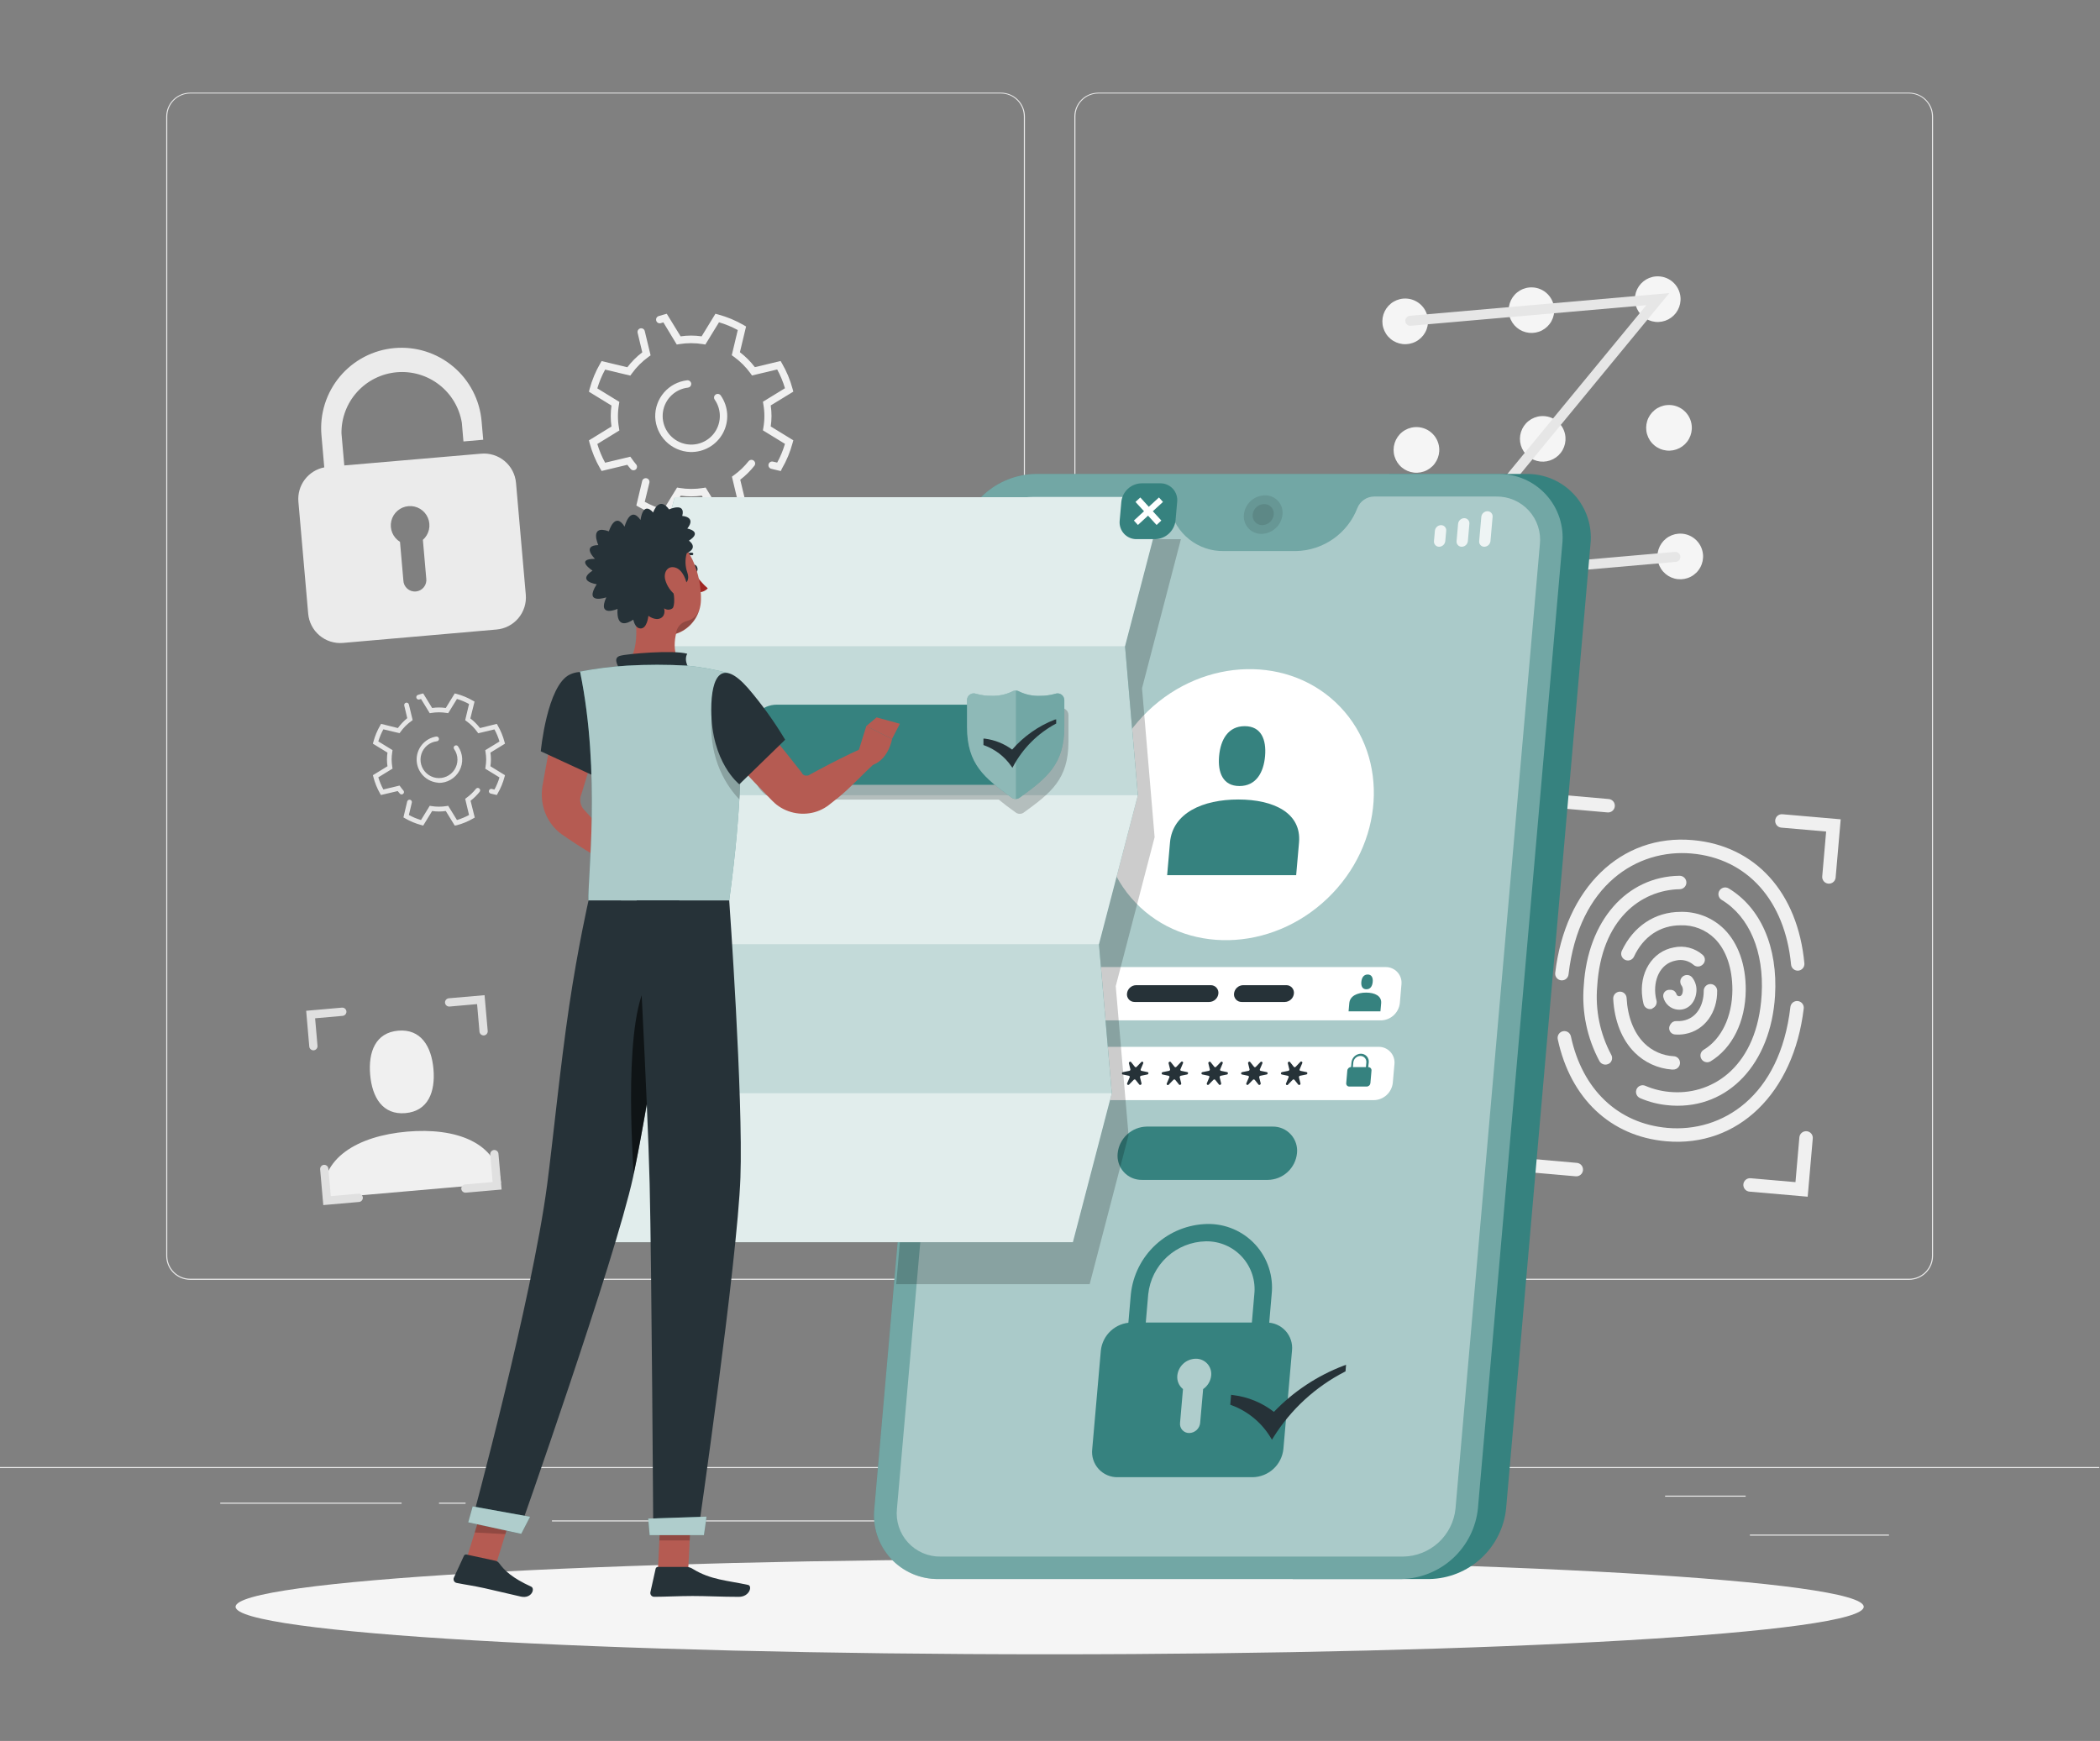 <svg width="281" height="233" viewBox="0 0 281 233" fill="none" xmlns="http://www.w3.org/2000/svg">
<rect x="0" y="0" width="281" height="233" fill="#808080" stroke="none"/>
<path d="M252.76 205.38H234.153V205.52H252.76V205.38Z" fill="#EBEBEB"/>
<path d="M186.083 206.907H181.201V207.048H186.083V206.907Z" fill="#EBEBEB"/>
<path d="M233.587 200.166H222.806V200.306H233.587V200.166Z" fill="#EBEBEB"/>
<path d="M53.737 201.11H29.473V201.251H53.737V201.11Z" fill="#EBEBEB"/>
<path d="M62.3 201.11H58.743V201.251H62.3V201.11Z" fill="#EBEBEB"/>
<path d="M126.489 203.48H73.859V203.621H126.489V203.48Z" fill="#EBEBEB"/>
<path d="M133.936 171.283H25.45C24.599 171.283 23.783 170.945 23.182 170.343C22.58 169.742 22.242 168.926 22.242 168.075V15.582C22.25 14.736 22.591 13.928 23.192 13.332C23.792 12.736 24.604 12.402 25.45 12.402H133.936C134.357 12.402 134.774 12.485 135.163 12.646C135.553 12.808 135.906 13.044 136.204 13.342C136.502 13.64 136.738 13.993 136.9 14.383C137.061 14.772 137.144 15.189 137.144 15.61V168.075C137.144 168.496 137.061 168.914 136.9 169.303C136.738 169.692 136.502 170.046 136.204 170.343C135.906 170.641 135.553 170.878 135.163 171.039C134.774 171.2 134.357 171.283 133.936 171.283ZM25.45 12.515C24.637 12.516 23.858 12.84 23.283 13.415C22.708 13.99 22.384 14.769 22.383 15.582V168.075C22.384 168.888 22.708 169.668 23.283 170.243C23.858 170.817 24.637 171.141 25.45 171.143H133.936C134.749 171.141 135.528 170.817 136.103 170.243C136.678 169.668 137.002 168.888 137.003 168.075V15.582C137.002 14.769 136.678 13.99 136.103 13.415C135.528 12.84 134.749 12.516 133.936 12.515H25.45Z" fill="#EBEBEB"/>
<path d="M255.453 171.283H146.967C146.116 171.283 145.3 170.945 144.699 170.343C144.097 169.742 143.759 168.926 143.759 168.075V15.582C143.767 14.736 144.108 13.928 144.709 13.332C145.309 12.736 146.121 12.402 146.967 12.402H255.453C256.304 12.402 257.12 12.74 257.721 13.342C258.323 13.944 258.661 14.759 258.661 15.61V168.075C258.661 168.926 258.323 169.742 257.721 170.343C257.12 170.945 256.304 171.283 255.453 171.283ZM146.967 12.515C146.154 12.516 145.375 12.84 144.8 13.415C144.225 13.99 143.901 14.769 143.9 15.582V168.075C143.901 168.888 144.225 169.668 144.8 170.243C145.375 170.817 146.154 171.141 146.967 171.143H255.453C256.266 171.141 257.045 170.817 257.62 170.243C258.195 169.668 258.519 168.888 258.52 168.075V15.582C258.519 14.769 258.195 13.99 257.62 13.415C257.045 12.84 256.266 12.516 255.453 12.515H146.967Z" fill="#EBEBEB"/>
<path d="M280.904 196.339H-0.001V196.479H280.904V196.339Z" fill="#EBEBEB"/>
<path d="M67.04 158.333C66.568 152.906 61.028 150.878 54.461 151.451C47.893 152.024 42.797 154.985 43.258 160.412L67.04 158.333Z" fill="#F0F0F0"/>
<path d="M54.249 148.974C57.294 148.704 58.266 146.131 58.002 143.086C57.738 140.041 56.317 137.676 53.283 137.94C50.249 138.204 49.266 140.783 49.53 143.828C49.794 146.873 51.204 149.238 54.249 148.974Z" fill="#F0F0F0"/>
<path d="M191.074 42.74C191.127 43.342 191 43.947 190.71 44.477C190.419 45.008 189.978 45.44 189.442 45.719C188.906 45.999 188.299 46.113 187.698 46.048C187.097 45.982 186.528 45.74 186.065 45.351C185.602 44.962 185.264 44.445 185.095 43.865C184.926 43.284 184.933 42.667 185.115 42.09C185.296 41.513 185.645 41.004 186.117 40.625C186.589 40.247 187.162 40.017 187.764 39.965C188.571 39.895 189.373 40.147 189.993 40.668C190.614 41.188 191.002 41.933 191.074 42.74Z" fill="#F5F5F5"/>
<path d="M207.965 41.246C208.017 41.847 207.89 42.45 207.6 42.979C207.309 43.508 206.868 43.939 206.333 44.217C205.798 44.495 205.192 44.608 204.592 44.542C203.992 44.476 203.426 44.234 202.964 43.846C202.502 43.458 202.165 42.941 201.997 42.362C201.828 41.783 201.835 41.166 202.017 40.591C202.199 40.016 202.547 39.507 203.018 39.13C203.489 38.753 204.061 38.523 204.662 38.471C205.468 38.402 206.268 38.656 206.887 39.176C207.506 39.696 207.894 40.441 207.965 41.246Z" fill="#F5F5F5"/>
<path d="M224.864 39.768C224.917 40.371 224.791 40.975 224.5 41.506C224.21 42.036 223.769 42.468 223.232 42.748C222.696 43.027 222.089 43.142 221.488 43.076C220.887 43.01 220.319 42.768 219.855 42.379C219.392 41.991 219.055 41.474 218.885 40.893C218.716 40.312 218.723 39.695 218.905 39.118C219.087 38.542 219.436 38.032 219.907 37.654C220.379 37.275 220.952 37.045 221.555 36.993C222.361 36.923 223.163 37.176 223.783 37.696C224.404 38.216 224.792 38.962 224.864 39.768Z" fill="#F5F5F5"/>
<path d="M192.577 59.943C192.63 60.545 192.504 61.15 192.213 61.68C191.923 62.211 191.482 62.643 190.945 62.923C190.409 63.202 189.802 63.316 189.201 63.251C188.6 63.185 188.032 62.943 187.568 62.554C187.105 62.166 186.768 61.648 186.598 61.068C186.429 60.487 186.436 59.87 186.618 59.293C186.8 58.716 187.149 58.207 187.62 57.828C188.092 57.45 188.665 57.22 189.268 57.168C190.074 57.098 190.876 57.35 191.496 57.871C192.117 58.391 192.505 59.136 192.577 59.943Z" fill="#F5F5F5"/>
<path d="M209.471 58.47C209.523 59.072 209.396 59.675 209.105 60.203C208.815 60.732 208.374 61.163 207.839 61.441C207.303 61.719 206.697 61.833 206.098 61.767C205.498 61.7 204.931 61.458 204.469 61.07C204.007 60.682 203.671 60.166 203.502 59.586C203.334 59.007 203.341 58.391 203.523 57.815C203.705 57.24 204.053 56.731 204.524 56.354C204.994 55.977 205.566 55.747 206.167 55.695C206.567 55.66 206.969 55.705 207.351 55.825C207.733 55.946 208.087 56.141 208.394 56.398C208.701 56.656 208.954 56.972 209.139 57.327C209.323 57.683 209.436 58.071 209.471 58.47Z" fill="#F5F5F5"/>
<path d="M226.372 56.988C226.425 57.59 226.299 58.195 226.008 58.725C225.718 59.256 225.277 59.688 224.74 59.968C224.204 60.247 223.597 60.361 222.996 60.296C222.395 60.23 221.827 59.988 221.364 59.599C220.9 59.211 220.563 58.693 220.393 58.113C220.224 57.532 220.231 56.915 220.413 56.338C220.595 55.761 220.944 55.252 221.415 54.873C221.887 54.495 222.461 54.265 223.063 54.213C223.87 54.142 224.671 54.395 225.292 54.916C225.912 55.436 226.301 56.181 226.372 56.988Z" fill="#F5F5F5"/>
<path d="M194.084 77.169C194.136 77.77 194.009 78.373 193.718 78.902C193.428 79.431 192.987 79.862 192.452 80.14C191.916 80.418 191.31 80.531 190.711 80.465C190.111 80.399 189.544 80.157 189.082 79.769C188.62 79.381 188.284 78.864 188.116 78.285C187.947 77.706 187.954 77.089 188.136 76.514C188.318 75.939 188.666 75.43 189.137 75.053C189.607 74.675 190.179 74.446 190.781 74.394C191.18 74.358 191.582 74.402 191.965 74.522C192.347 74.643 192.702 74.838 193.009 75.095C193.316 75.353 193.569 75.669 193.753 76.025C193.938 76.381 194.05 76.77 194.084 77.169Z" fill="#F5F5F5"/>
<path d="M210.983 75.685C211.036 76.288 210.909 76.892 210.619 77.423C210.328 77.953 209.887 78.385 209.351 78.665C208.815 78.944 208.208 79.058 207.607 78.993C207.006 78.927 206.438 78.685 205.974 78.296C205.511 77.908 205.173 77.391 205.004 76.81C204.835 76.23 204.842 75.612 205.024 75.035C205.205 74.459 205.554 73.949 206.026 73.57C206.498 73.192 207.071 72.962 207.673 72.91C208.48 72.84 209.282 73.093 209.902 73.613C210.523 74.133 210.911 74.879 210.983 75.685Z" fill="#F5F5F5"/>
<path d="M227.878 74.203C227.931 74.805 227.804 75.41 227.514 75.94C227.224 76.471 226.782 76.903 226.246 77.182C225.71 77.462 225.103 77.576 224.502 77.51C223.901 77.445 223.333 77.203 222.869 76.814C222.406 76.425 222.068 75.908 221.899 75.328C221.73 74.747 221.737 74.129 221.919 73.553C222.101 72.976 222.45 72.466 222.921 72.088C223.393 71.71 223.966 71.48 224.569 71.427C225.375 71.357 226.177 71.61 226.797 72.131C227.418 72.651 227.806 73.396 227.878 74.203Z" fill="#F5F5F5"/>
<path d="M224.226 75.201L189.518 78.235L220.293 40.841L188.77 43.599C188.682 43.608 188.594 43.599 188.509 43.572C188.425 43.546 188.346 43.503 188.279 43.446C188.211 43.389 188.156 43.319 188.116 43.24C188.076 43.161 188.052 43.075 188.046 42.987C188.03 42.81 188.085 42.635 188.199 42.499C188.313 42.363 188.476 42.278 188.652 42.262L223.367 39.228L192.585 76.623L224.119 73.864C224.297 73.85 224.473 73.906 224.61 74.021C224.747 74.136 224.833 74.299 224.85 74.477C224.857 74.565 224.846 74.654 224.818 74.739C224.791 74.823 224.747 74.901 224.689 74.969C224.631 75.036 224.56 75.091 224.481 75.131C224.401 75.171 224.315 75.195 224.226 75.201Z" fill="#E6E6E6"/>
<path d="M224.756 141.962C224.703 141.799 224.603 141.654 224.468 141.548C224.333 141.441 224.169 141.376 223.998 141.361C222.489 141.292 221.06 140.66 219.992 139.591C218.605 138.193 217.79 136.074 217.655 133.558C217.642 133.33 217.543 133.117 217.378 132.96C217.213 132.804 216.995 132.716 216.767 132.715C216.645 132.715 216.523 132.741 216.41 132.79C216.297 132.839 216.196 132.91 216.111 132.999C216.027 133.088 215.961 133.194 215.918 133.309C215.876 133.424 215.857 133.547 215.863 133.67C216.02 136.625 217.02 139.153 218.723 140.856C220.056 142.191 221.824 143.002 223.706 143.142H223.835C223.983 143.153 224.131 143.128 224.266 143.068C224.402 143.008 224.521 142.916 224.612 142.799C224.703 142.682 224.764 142.545 224.789 142.399C224.814 142.253 224.803 142.103 224.756 141.962Z" fill="#F0F0F0"/>
<path d="M222.958 152.743C215.514 152.092 210.143 147.018 208.446 139.097C208.419 138.978 208.416 138.855 208.438 138.735C208.46 138.615 208.506 138.5 208.573 138.398C208.64 138.297 208.727 138.209 208.829 138.142C208.931 138.075 209.045 138.029 209.165 138.007C209.393 137.967 209.627 138.015 209.819 138.143C210.012 138.27 210.148 138.467 210.199 138.692C211.721 145.81 216.497 150.372 223.121 150.951C230.379 151.586 238.172 146.811 239.57 134.776C239.595 134.542 239.71 134.326 239.892 134.176C240.074 134.025 240.307 133.953 240.542 133.973C240.661 133.983 240.777 134.016 240.883 134.072C240.989 134.127 241.083 134.203 241.159 134.295C241.235 134.388 241.291 134.494 241.325 134.609C241.359 134.723 241.37 134.843 241.357 134.962C240.014 146.311 232.553 153.58 222.958 152.743Z" fill="#F0F0F0"/>
<path d="M208.916 131.205C208.797 131.195 208.681 131.161 208.575 131.106C208.47 131.05 208.376 130.974 208.3 130.882C208.224 130.79 208.167 130.684 208.133 130.569C208.099 130.455 208.088 130.334 208.102 130.216C209.439 118.867 216.9 111.592 226.49 112.434C234.917 113.17 240.563 119.463 241.445 128.94C241.454 129.059 241.44 129.179 241.402 129.292C241.365 129.406 241.305 129.51 241.226 129.6C241.148 129.69 241.052 129.764 240.945 129.816C240.838 129.869 240.722 129.9 240.602 129.907C240.368 129.918 240.138 129.837 239.962 129.682C239.786 129.527 239.677 129.309 239.659 129.075C238.844 120.536 233.804 114.878 226.338 114.227C219.108 113.592 211.281 118.361 209.888 130.384C209.878 130.502 209.845 130.617 209.791 130.721C209.737 130.826 209.662 130.92 209.572 130.996C209.482 131.072 209.378 131.13 209.265 131.165C209.152 131.201 209.034 131.215 208.916 131.205Z" fill="#F0F0F0"/>
<path d="M223.325 147.929C221.99 147.822 220.682 147.495 219.454 146.963C219.339 146.912 219.236 146.839 219.152 146.747C219.067 146.655 219.002 146.546 218.961 146.428C218.921 146.31 218.905 146.185 218.915 146.06C218.926 145.935 218.962 145.814 219.021 145.704C219.126 145.511 219.3 145.364 219.507 145.291C219.715 145.219 219.942 145.226 220.145 145.311C221.316 145.814 222.568 146.103 223.841 146.165C229.342 146.479 235.151 142.58 235.724 133.164C236.072 127.361 234.083 122.675 230.375 120.434C230.183 120.318 230.042 120.134 229.978 119.919C229.915 119.704 229.934 119.472 230.033 119.271C230.088 119.159 230.167 119.061 230.262 118.981C230.358 118.901 230.469 118.841 230.589 118.806C230.708 118.77 230.834 118.76 230.957 118.775C231.081 118.791 231.2 118.831 231.308 118.894C235.606 121.49 237.909 126.76 237.516 133.271C236.954 142.35 231.302 148.395 223.735 147.963L223.325 147.929Z" fill="#F0F0F0"/>
<path d="M215.327 142.327C215.224 142.397 215.107 142.445 214.984 142.468C214.861 142.491 214.735 142.488 214.614 142.46C214.492 142.432 214.377 142.38 214.277 142.305C214.176 142.231 214.092 142.137 214.029 142.029C212.364 138.933 211.632 135.42 211.923 131.916C212.451 123.225 217.659 117.309 224.732 117.208C224.856 117.206 224.98 117.229 225.095 117.276C225.211 117.324 225.315 117.395 225.401 117.485C225.488 117.574 225.555 117.681 225.598 117.798C225.641 117.914 225.66 118.039 225.653 118.163C225.639 118.388 225.541 118.599 225.379 118.755C225.217 118.911 225.002 119.001 224.777 119.006C219.529 119.107 214.26 123.074 213.72 132.023C213.448 135.186 214.1 138.359 215.597 141.158C215.709 141.353 215.744 141.582 215.694 141.801C215.644 142.02 215.513 142.212 215.327 142.338V142.327Z" fill="#F0F0F0"/>
<path d="M227.608 141.618C227.523 141.418 227.513 141.194 227.58 140.988C227.647 140.781 227.787 140.606 227.973 140.494C230.338 139.073 231.788 136.09 231.81 132.489C231.81 129.606 230.996 127.168 229.456 125.623C228.859 125.031 228.146 124.567 227.363 124.26C226.579 123.952 225.741 123.808 224.9 123.837C222.13 123.837 219.883 125.359 218.641 128.033C218.546 128.237 218.377 128.396 218.169 128.481C217.96 128.565 217.728 128.568 217.518 128.488C217.401 128.445 217.294 128.378 217.204 128.291C217.114 128.204 217.043 128.1 216.995 127.984C216.948 127.868 216.925 127.744 216.928 127.619C216.931 127.494 216.959 127.371 217.012 127.258C218.552 123.983 221.434 122.044 224.878 122.039C225.956 122.011 227.03 122.202 228.033 122.599C229.036 122.997 229.948 123.594 230.715 124.353C232.597 126.241 233.619 129.134 233.597 132.505C233.563 136.747 231.777 140.309 228.866 142.056C228.756 142.116 228.635 142.153 228.51 142.163C228.384 142.173 228.259 142.157 228.14 142.116C228.021 142.075 227.913 142.009 227.821 141.923C227.73 141.838 227.657 141.734 227.608 141.618Z" fill="#F0F0F0"/>
<path d="M221.135 134.985C221.015 135.034 220.886 135.056 220.757 135.051C220.627 135.045 220.501 135.011 220.385 134.952C220.27 134.893 220.169 134.809 220.089 134.708C220.009 134.606 219.952 134.488 219.922 134.361C219.86 134.12 219.815 133.867 219.776 133.609C219.265 130.238 221.074 127.322 223.978 126.799C224.654 126.652 225.356 126.666 226.026 126.838C226.696 127.011 227.317 127.338 227.838 127.794C227.936 127.881 228.012 127.989 228.063 128.109C228.113 128.23 228.136 128.361 228.129 128.491C228.122 128.622 228.085 128.749 228.022 128.864C227.959 128.979 227.871 129.078 227.765 129.153L227.709 129.193C227.54 129.31 227.336 129.366 227.132 129.35C226.927 129.335 226.734 129.25 226.585 129.109C226.27 128.843 225.897 128.653 225.497 128.556C225.096 128.458 224.678 128.455 224.276 128.547C222.062 128.946 221.22 131.249 221.534 133.317C221.568 133.519 221.602 133.715 221.652 133.878C221.706 134.09 221.682 134.314 221.584 134.509C221.486 134.704 221.321 134.857 221.118 134.94L221.135 134.985Z" fill="#F0F0F0"/>
<path d="M224.104 138.446C223.963 138.432 223.827 138.382 223.71 138.301C223.593 138.22 223.498 138.111 223.435 137.983C223.372 137.855 223.343 137.714 223.35 137.571C223.357 137.429 223.4 137.291 223.475 137.17L223.554 137.047C223.634 136.918 223.749 136.814 223.884 136.745C224.02 136.677 224.172 136.647 224.323 136.659C224.605 136.675 224.888 136.658 225.166 136.609C227.099 136.26 227.975 134.462 227.975 132.631C227.97 132.411 228.044 132.196 228.184 132.027C228.325 131.858 228.522 131.745 228.739 131.71C228.864 131.69 228.991 131.698 229.113 131.731C229.234 131.765 229.348 131.823 229.445 131.903C229.543 131.983 229.622 132.083 229.679 132.196C229.735 132.308 229.767 132.432 229.773 132.558C229.824 135.491 228.088 137.912 225.486 138.378C225.031 138.463 224.566 138.485 224.104 138.446Z" fill="#F0F0F0"/>
<path d="M224.507 135.126C224.053 135.088 223.623 134.908 223.276 134.613C222.93 134.318 222.684 133.922 222.574 133.48C222.543 133.355 222.541 133.225 222.57 133.099C222.599 132.974 222.657 132.857 222.74 132.759C222.823 132.661 222.928 132.583 223.047 132.534C223.166 132.484 223.294 132.464 223.423 132.474H223.631C223.788 132.491 223.937 132.552 224.06 132.652C224.182 132.752 224.273 132.885 224.322 133.036C224.341 133.114 224.385 133.184 224.446 133.237C224.508 133.289 224.584 133.321 224.664 133.328C225.097 133.367 225.17 132.766 225.181 132.62C225.207 132.401 225.166 132.18 225.063 131.985C224.908 131.798 224.828 131.56 224.838 131.317C224.853 131.138 224.92 130.968 225.031 130.828C225.143 130.688 225.294 130.584 225.465 130.531C225.636 130.477 225.819 130.475 225.99 130.526C226.162 130.577 226.315 130.678 226.428 130.817C226.867 131.371 227.069 132.075 226.99 132.777C226.844 134.255 225.805 135.238 224.507 135.126Z" fill="#F0F0F0"/>
<path d="M207.604 115.016C207.487 115.006 207.373 114.973 207.268 114.919C207.163 114.865 207.07 114.79 206.995 114.7C206.919 114.61 206.862 114.505 206.827 114.393C206.792 114.28 206.779 114.162 206.79 114.044L207.47 106.252L215.262 106.937C215.379 106.947 215.494 106.98 215.598 107.035C215.703 107.089 215.796 107.163 215.872 107.254C215.947 107.344 216.004 107.448 216.04 107.561C216.075 107.674 216.087 107.792 216.076 107.909C216.067 108.027 216.034 108.142 215.979 108.247C215.925 108.351 215.851 108.445 215.761 108.521C215.67 108.597 215.566 108.655 215.453 108.69C215.341 108.726 215.222 108.74 215.105 108.73L209.104 108.201L208.582 114.202C208.571 114.319 208.538 114.434 208.483 114.538C208.428 114.643 208.353 114.736 208.262 114.812C208.171 114.887 208.066 114.944 207.954 114.979C207.841 115.015 207.722 115.027 207.604 115.016Z" fill="#F0F0F0"/>
<path d="M244.646 118.259C244.529 118.249 244.414 118.216 244.31 118.162C244.205 118.108 244.112 118.033 244.037 117.943C243.961 117.853 243.904 117.748 243.869 117.636C243.833 117.523 243.821 117.405 243.832 117.287L244.354 111.287L238.354 110.765C238.236 110.754 238.122 110.72 238.017 110.666C237.912 110.611 237.82 110.536 237.744 110.445C237.668 110.354 237.611 110.249 237.576 110.136C237.541 110.024 237.529 109.905 237.539 109.787C237.549 109.67 237.582 109.555 237.637 109.451C237.691 109.346 237.765 109.253 237.856 109.177C237.946 109.102 238.051 109.045 238.163 109.009C238.276 108.974 238.394 108.962 238.511 108.973L246.304 109.652L245.624 117.461C245.598 117.696 245.482 117.911 245.299 118.061C245.116 118.21 244.881 118.281 244.646 118.259Z" fill="#F0F0F0"/>
<path d="M241.886 160.16L234.094 159.48C233.976 159.469 233.861 159.436 233.757 159.381C233.652 159.326 233.559 159.251 233.483 159.16C233.408 159.069 233.351 158.964 233.316 158.852C233.281 158.739 233.268 158.62 233.279 158.502C233.289 158.385 233.322 158.27 233.376 158.166C233.43 158.061 233.505 157.968 233.595 157.893C233.686 157.817 233.79 157.76 233.903 157.725C234.015 157.689 234.133 157.677 234.251 157.688L240.251 158.21L240.773 152.216C240.783 152.097 240.817 151.982 240.871 151.877C240.926 151.772 241.001 151.678 241.091 151.602C241.182 151.526 241.287 151.468 241.401 151.433C241.514 151.397 241.633 151.385 241.751 151.395C241.868 151.405 241.983 151.438 242.087 151.493C242.192 151.547 242.285 151.621 242.361 151.712C242.436 151.802 242.494 151.906 242.529 152.019C242.564 152.132 242.576 152.25 242.566 152.367L241.886 160.16Z" fill="#F0F0F0"/>
<path d="M210.848 157.43L203.056 156.745L203.736 148.958C203.759 148.72 203.874 148.501 204.057 148.348C204.24 148.194 204.475 148.119 204.713 148.138C204.831 148.148 204.946 148.182 205.05 148.237C205.155 148.292 205.248 148.367 205.323 148.457C205.399 148.548 205.456 148.653 205.491 148.766C205.526 148.879 205.539 148.997 205.528 149.115L205.006 155.104L211 155.632C211.118 155.642 211.232 155.675 211.337 155.729C211.442 155.784 211.535 155.858 211.612 155.948C211.688 156.038 211.745 156.143 211.781 156.255C211.817 156.368 211.83 156.486 211.82 156.604C211.8 156.842 211.687 157.063 211.505 157.217C211.323 157.372 211.087 157.449 210.848 157.43Z" fill="#F0F0F0"/>
<path d="M41.985 140.569C41.839 140.58 41.694 140.533 41.581 140.438C41.469 140.344 41.398 140.209 41.384 140.063L40.968 135.276L45.755 134.855C45.901 134.844 46.046 134.891 46.158 134.985C46.271 135.08 46.342 135.215 46.356 135.361C46.365 135.506 46.318 135.65 46.224 135.761C46.129 135.872 45.995 135.942 45.85 135.956L42.165 136.282L42.485 139.968C42.496 140.113 42.45 140.257 42.357 140.369C42.263 140.482 42.13 140.553 41.985 140.569Z" fill="#E0E0E0"/>
<path d="M64.76 138.575C64.615 138.586 64.471 138.54 64.358 138.447C64.246 138.354 64.175 138.22 64.159 138.075L63.839 134.384L60.148 134.71C60.001 134.721 59.856 134.674 59.744 134.58C59.632 134.485 59.561 134.35 59.547 134.204C59.535 134.058 59.582 133.913 59.677 133.801C59.771 133.688 59.906 133.618 60.052 133.603L64.839 133.188L65.26 137.974C65.271 138.12 65.225 138.264 65.132 138.376C65.038 138.488 64.905 138.56 64.76 138.575Z" fill="#E0E0E0"/>
<path d="M67.12 159.198L62.328 159.62C62.182 159.631 62.037 159.584 61.924 159.489C61.812 159.395 61.741 159.26 61.727 159.114C61.716 158.968 61.763 158.823 61.857 158.71C61.952 158.598 62.086 158.527 62.233 158.513L65.918 158.193L65.598 154.507C65.587 154.362 65.633 154.217 65.726 154.105C65.819 153.993 65.953 153.922 66.098 153.906C66.243 153.895 66.387 153.941 66.5 154.034C66.612 154.128 66.683 154.261 66.699 154.406L67.12 159.198Z" fill="#E0E0E0"/>
<path d="M48.028 160.866L43.258 161.282L42.837 156.489C42.827 156.344 42.875 156.2 42.969 156.089C43.063 155.978 43.197 155.908 43.342 155.894C43.487 155.884 43.63 155.931 43.741 156.024C43.852 156.117 43.922 156.25 43.938 156.394L44.264 160.085L47.949 159.759C48.096 159.748 48.24 159.795 48.353 159.889C48.465 159.984 48.536 160.119 48.55 160.265C48.556 160.339 48.546 160.413 48.523 160.483C48.5 160.553 48.463 160.618 48.414 160.674C48.365 160.73 48.306 160.775 48.24 160.808C48.174 160.841 48.102 160.861 48.028 160.866Z" fill="#E0E0E0"/>
<path d="M64.373 60.718L46.069 62.291L45.693 58.005C45.665 55.959 46.412 53.978 47.784 52.46C49.156 50.942 51.051 49.999 53.089 49.82C55.127 49.641 57.158 50.239 58.773 51.494C60.389 52.75 61.47 54.57 61.8 56.589L62.013 59.083L64.659 58.853L64.44 56.358C64.317 54.952 63.918 53.583 63.266 52.33C62.613 51.077 61.721 49.965 60.639 49.058C59.557 48.15 58.307 47.464 56.96 47.039C55.613 46.615 54.195 46.46 52.788 46.583C49.947 46.832 47.321 48.199 45.487 50.384C44.58 51.466 43.894 52.717 43.469 54.064C43.045 55.411 42.889 56.828 43.013 58.235L43.389 62.55C42.347 62.754 41.417 63.336 40.778 64.184C40.139 65.033 39.837 66.087 39.928 67.145L41.237 82.112C41.284 82.677 41.442 83.227 41.702 83.731C41.962 84.234 42.319 84.682 42.752 85.047C43.185 85.413 43.686 85.689 44.227 85.86C44.767 86.031 45.336 86.094 45.9 86.045L66.423 84.253C66.988 84.206 67.538 84.048 68.042 83.788C68.546 83.528 68.993 83.171 69.359 82.738C69.724 82.305 70 81.804 70.171 81.263C70.343 80.723 70.405 80.154 70.356 79.59L69.047 64.623C68.997 64.059 68.836 63.511 68.574 63.01C68.312 62.509 67.954 62.064 67.519 61.701C67.085 61.339 66.584 61.065 66.044 60.897C65.504 60.728 64.936 60.667 64.373 60.718ZM56.586 72.252L57.035 77.404C57.066 77.611 57.053 77.823 56.999 78.025C56.945 78.228 56.85 78.417 56.72 78.581C56.59 78.745 56.428 78.882 56.243 78.981C56.059 79.081 55.856 79.141 55.647 79.16C55.439 79.178 55.228 79.154 55.029 79.088C54.83 79.022 54.647 78.916 54.49 78.777C54.334 78.638 54.207 78.469 54.118 78.279C54.029 78.089 53.98 77.883 53.974 77.674L53.524 72.516C53.061 72.232 52.699 71.808 52.49 71.306C52.281 70.804 52.236 70.248 52.362 69.719C52.487 69.19 52.776 68.713 53.188 68.358C53.599 68.002 54.113 67.786 54.655 67.739C55.196 67.692 55.739 67.818 56.206 68.098C56.672 68.377 57.038 68.797 57.252 69.297C57.467 69.797 57.517 70.352 57.398 70.883C57.278 71.413 56.994 71.892 56.586 72.252Z" fill="#EBEBEB"/>
<path d="M95.754 69.365L93.905 66.337C92.974 66.469 92.028 66.469 91.096 66.337L89.242 69.353L88.888 69.258C87.687 68.941 86.534 68.463 85.461 67.837L85.147 67.657L85.928 64.376C85.943 64.312 85.97 64.252 86.009 64.199C86.047 64.146 86.096 64.102 86.152 64.068C86.208 64.034 86.27 64.011 86.335 64.001C86.399 63.992 86.465 63.995 86.529 64.011C86.656 64.041 86.766 64.121 86.835 64.233C86.903 64.344 86.924 64.479 86.894 64.606L86.276 67.162C87.074 67.597 87.916 67.948 88.787 68.207L90.596 65.252L90.928 65.308C91.977 65.477 93.047 65.477 94.096 65.308L94.422 65.252L96.231 68.207C97.103 67.95 97.945 67.599 98.743 67.162L97.939 63.791L98.209 63.595C98.941 63.067 99.597 62.441 100.158 61.735C100.236 61.633 100.351 61.566 100.478 61.547C100.605 61.528 100.734 61.56 100.838 61.634C100.893 61.672 100.939 61.721 100.974 61.777C101.009 61.834 101.033 61.897 101.043 61.962C101.053 62.028 101.049 62.095 101.032 62.159C101.015 62.224 100.986 62.284 100.945 62.336C100.393 63.034 99.757 63.66 99.052 64.202L99.877 67.645L99.557 67.825C98.486 68.451 97.335 68.929 96.136 69.247L95.754 69.365ZM84.394 62.769C84.242 62.595 84.091 62.409 83.944 62.207L80.501 63.033L80.315 62.718C79.693 61.643 79.215 60.491 78.894 59.291L78.804 58.937L81.821 57.084C81.688 56.152 81.688 55.206 81.821 54.274L78.804 52.426L78.894 52.066C79.215 50.868 79.693 49.718 80.315 48.645L80.501 48.325L83.944 49.151C84.519 48.398 85.192 47.726 85.944 47.151L85.321 44.544C85.29 44.416 85.312 44.282 85.38 44.17C85.449 44.059 85.559 43.979 85.686 43.948C85.749 43.933 85.814 43.931 85.877 43.941C85.941 43.951 86.002 43.974 86.057 44.008C86.112 44.042 86.159 44.087 86.197 44.139C86.234 44.191 86.261 44.251 86.276 44.313L87.057 47.561L86.787 47.752C85.922 48.374 85.163 49.133 84.54 49.999L84.343 50.269L80.972 49.465C80.535 50.263 80.185 51.105 79.927 51.977L82.877 53.786L82.826 54.111C82.639 55.159 82.639 56.232 82.826 57.28L82.877 57.612L79.927 59.421C80.186 60.29 80.537 61.13 80.972 61.926L84.343 61.123L84.54 61.393C84.715 61.647 84.902 61.893 85.102 62.129C85.188 62.219 85.237 62.34 85.237 62.466C85.237 62.591 85.188 62.712 85.102 62.803C85.054 62.849 84.997 62.884 84.935 62.907C84.873 62.931 84.807 62.941 84.741 62.938C84.674 62.935 84.609 62.918 84.55 62.889C84.49 62.86 84.437 62.819 84.394 62.769ZM104.473 63.044L103.203 62.741C103.076 62.71 102.966 62.63 102.897 62.519C102.829 62.407 102.808 62.273 102.838 62.145C102.869 62.018 102.949 61.908 103.06 61.84C103.172 61.771 103.306 61.75 103.434 61.78L103.995 61.909C104.43 61.113 104.778 60.273 105.035 59.404L102.085 57.595L102.141 57.263C102.329 56.215 102.329 55.142 102.141 54.095L102.085 53.769L105.035 51.96C104.779 51.088 104.431 50.246 103.995 49.448L100.625 50.252L100.434 49.982C99.809 49.118 99.051 48.359 98.186 47.735L97.917 47.544L98.72 44.173C97.922 43.738 97.081 43.389 96.209 43.134L94.383 46.111L94.057 46.055C93.007 45.886 91.938 45.886 90.888 46.055L90.557 46.111L88.765 43.145L88.428 43.246C88.308 43.286 88.177 43.276 88.064 43.221C87.95 43.165 87.863 43.067 87.821 42.948C87.798 42.887 87.787 42.821 87.79 42.755C87.792 42.69 87.808 42.625 87.835 42.566C87.863 42.506 87.902 42.452 87.951 42.408C88 42.364 88.057 42.33 88.119 42.308C88.366 42.229 88.619 42.156 88.866 42.089L89.22 41.993L91.074 45.016C92.005 44.877 92.952 44.877 93.883 45.016L95.731 41.993L96.091 42.089C97.289 42.409 98.44 42.887 99.512 43.51L99.832 43.696L99.007 47.139C99.76 47.713 100.433 48.386 101.007 49.139L104.45 48.314L104.636 48.634C105.26 49.706 105.738 50.856 106.057 52.055L106.153 52.415L103.13 54.263C103.27 55.194 103.27 56.141 103.13 57.072L106.153 58.926L106.057 59.28C105.738 60.481 105.26 61.633 104.636 62.707L104.473 63.044ZM92.349 60.494C91.125 60.445 89.964 59.937 89.098 59.071C88.231 58.205 87.723 57.044 87.675 55.819C87.641 54.615 88.06 53.442 88.848 52.532C89.636 51.621 90.737 51.038 91.933 50.898C92.004 50.889 92.075 50.895 92.142 50.916C92.21 50.937 92.272 50.972 92.326 51.019C92.379 51.065 92.421 51.123 92.45 51.187C92.48 51.252 92.495 51.322 92.495 51.392C92.495 51.512 92.45 51.627 92.371 51.716C92.291 51.805 92.181 51.862 92.063 51.876C91.23 51.97 90.452 52.336 89.847 52.916C89.243 53.496 88.845 54.259 88.716 55.087C88.587 55.915 88.733 56.762 89.132 57.499C89.531 58.236 90.161 58.821 90.925 59.165C91.689 59.509 92.545 59.593 93.361 59.404C94.177 59.214 94.909 58.762 95.443 58.117C95.977 57.471 96.285 56.668 96.319 55.831C96.353 54.994 96.111 54.169 95.63 53.482C95.561 53.385 95.53 53.265 95.545 53.147C95.559 53.028 95.618 52.919 95.709 52.842C95.761 52.795 95.823 52.76 95.89 52.739C95.957 52.719 96.027 52.712 96.097 52.721C96.167 52.729 96.234 52.752 96.293 52.789C96.353 52.825 96.405 52.874 96.445 52.932C96.956 53.663 97.253 54.522 97.304 55.412C97.355 56.303 97.157 57.19 96.733 57.975C96.309 58.759 95.674 59.41 94.901 59.855C94.128 60.3 93.246 60.521 92.355 60.494H92.349Z" fill="#F0F0F0"/>
<path d="M60.847 110.49L59.65 108.54C59.045 108.63 58.43 108.63 57.824 108.54L56.628 110.49L56.397 110.428C55.622 110.223 54.877 109.915 54.184 109.512L53.982 109.394L54.487 107.27C54.507 107.189 54.559 107.118 54.63 107.074C54.701 107.03 54.787 107.016 54.869 107.034C54.91 107.044 54.949 107.062 54.983 107.087C55.017 107.112 55.046 107.143 55.068 107.179C55.09 107.215 55.104 107.255 55.111 107.297C55.117 107.339 55.115 107.381 55.105 107.422L54.712 109.074C55.227 109.356 55.772 109.582 56.336 109.748L57.504 107.843L57.712 107.877C58.391 107.989 59.084 107.989 59.763 107.877L59.971 107.843L61.145 109.748C61.706 109.579 62.248 109.353 62.763 109.074L62.246 106.905L62.42 106.776C62.892 106.437 63.316 106.034 63.678 105.579C63.728 105.513 63.802 105.468 63.884 105.455C63.966 105.443 64.049 105.463 64.117 105.512C64.151 105.536 64.18 105.568 64.203 105.604C64.225 105.64 64.24 105.68 64.247 105.721C64.254 105.763 64.252 105.806 64.242 105.847C64.233 105.888 64.215 105.927 64.19 105.961C63.832 106.412 63.42 106.818 62.965 107.169L63.527 109.417L63.319 109.535C62.626 109.939 61.881 110.247 61.105 110.45L60.847 110.49ZM53.51 106.225L53.218 105.871L50.97 106.4L50.852 106.197C50.456 105.501 50.156 104.755 49.959 103.978L49.897 103.748L51.847 102.551C51.757 101.946 51.757 101.331 51.847 100.725L49.897 99.529L49.959 99.298C50.163 98.522 50.471 97.778 50.875 97.085L50.993 96.877L53.24 97.439C53.601 96.947 54.022 96.501 54.493 96.113L54.094 94.427C54.084 94.387 54.082 94.345 54.089 94.303C54.095 94.262 54.11 94.222 54.132 94.187C54.154 94.151 54.183 94.12 54.217 94.096C54.251 94.072 54.289 94.055 54.33 94.045C54.412 94.027 54.498 94.041 54.569 94.085C54.641 94.129 54.692 94.2 54.712 94.281L55.218 96.377L55.038 96.506C54.481 96.905 53.993 97.393 53.594 97.95L53.465 98.124L51.296 97.607C51.017 98.122 50.791 98.664 50.622 99.225L52.526 100.394L52.493 100.607C52.435 100.945 52.405 101.287 52.403 101.63C52.405 101.974 52.435 102.318 52.493 102.658L52.526 102.866L50.622 104.034C50.79 104.597 51.016 105.141 51.296 105.658L53.465 105.136L53.594 105.31C53.71 105.476 53.836 105.635 53.97 105.787C54.026 105.846 54.056 105.923 54.056 106.004C54.056 106.084 54.026 106.161 53.97 106.22C53.941 106.252 53.906 106.277 53.867 106.295C53.827 106.313 53.785 106.322 53.741 106.323C53.698 106.323 53.655 106.315 53.615 106.298C53.575 106.282 53.539 106.257 53.51 106.225ZM66.482 106.4L65.662 106.209C65.621 106.199 65.582 106.181 65.548 106.156C65.514 106.131 65.485 106.1 65.463 106.064C65.441 106.028 65.427 105.988 65.42 105.946C65.414 105.904 65.416 105.862 65.426 105.821C65.435 105.78 65.452 105.742 65.477 105.708C65.501 105.674 65.532 105.645 65.567 105.623C65.603 105.601 65.642 105.586 65.684 105.58C65.725 105.573 65.767 105.575 65.808 105.585L66.162 105.669C66.444 105.154 66.67 104.609 66.836 104.046L64.931 102.877L64.965 102.669C65.023 102.329 65.053 101.986 65.055 101.641C65.053 101.298 65.023 100.956 64.965 100.619L64.931 100.405L66.836 99.237C66.669 98.675 66.443 98.132 66.162 97.618L63.993 98.135L63.864 97.961C63.464 97.404 62.977 96.917 62.42 96.517L62.246 96.388L62.763 94.219C62.249 93.938 61.706 93.712 61.145 93.545L59.971 95.45L59.763 95.416C59.084 95.304 58.391 95.304 57.712 95.416L57.504 95.45L56.336 93.545L56.117 93.613C56.038 93.638 55.953 93.631 55.88 93.594C55.806 93.558 55.75 93.494 55.723 93.416C55.708 93.377 55.701 93.335 55.703 93.292C55.704 93.25 55.714 93.209 55.732 93.171C55.749 93.132 55.775 93.098 55.806 93.07C55.838 93.041 55.874 93.02 55.914 93.006L56.397 92.86L56.628 92.804L57.824 94.753C58.43 94.663 59.045 94.663 59.65 94.753L60.847 92.804L61.077 92.86C61.852 93.068 62.597 93.378 63.291 93.781L63.499 93.899L62.937 96.147C63.421 96.521 63.855 96.955 64.229 97.439L66.476 96.877L66.594 97.085C66.998 97.778 67.306 98.522 67.51 99.298L67.572 99.529L65.622 100.725C65.712 101.331 65.712 101.946 65.622 102.551L67.572 103.748L67.51 103.978C67.305 104.754 66.997 105.498 66.594 106.192L66.482 106.4ZM58.65 104.753C57.887 104.701 57.169 104.369 56.635 103.822C56.101 103.274 55.787 102.548 55.754 101.784C55.72 101.02 55.97 100.27 56.454 99.677C56.939 99.085 57.625 98.692 58.381 98.573C58.426 98.569 58.471 98.574 58.514 98.588C58.557 98.601 58.597 98.624 58.631 98.654C58.665 98.684 58.692 98.721 58.711 98.763C58.73 98.804 58.74 98.849 58.74 98.894C58.741 98.972 58.712 99.047 58.66 99.105C58.608 99.163 58.537 99.2 58.459 99.208C57.985 99.263 57.537 99.453 57.169 99.756C56.801 100.059 56.528 100.462 56.384 100.917C56.24 101.371 56.23 101.858 56.356 102.318C56.482 102.778 56.739 103.192 57.095 103.509C57.451 103.827 57.891 104.034 58.362 104.107C58.834 104.18 59.316 104.115 59.751 103.92C60.187 103.725 60.556 103.408 60.815 103.008C61.074 102.607 61.212 102.14 61.212 101.664C61.213 101.156 61.056 100.661 60.763 100.248C60.72 100.184 60.701 100.107 60.711 100.03C60.72 99.954 60.756 99.884 60.813 99.832C60.847 99.802 60.887 99.779 60.93 99.765C60.974 99.751 61.02 99.747 61.065 99.752C61.11 99.757 61.153 99.772 61.192 99.796C61.231 99.819 61.265 99.851 61.291 99.888C61.619 100.361 61.81 100.915 61.843 101.49C61.875 102.065 61.747 102.638 61.474 103.144C61.2 103.651 60.791 104.071 60.293 104.359C59.794 104.647 59.226 104.792 58.65 104.776V104.753Z" fill="#E6E6E6"/>
<path d="M140.454 221.401C200.614 221.401 249.383 218.554 249.383 215.041C249.383 211.529 200.614 208.682 140.454 208.682C80.294 208.682 31.524 211.529 31.524 215.041C31.524 218.554 80.294 221.401 140.454 221.401Z" fill="#F5F5F5"/>
<path d="M204.194 63.431H185.902L172.98 211.329H191.273C193.84 211.279 196.3 210.292 198.19 208.553C200.08 206.814 201.268 204.444 201.531 201.89L212.818 72.864C212.949 71.662 212.823 70.446 212.447 69.296C212.071 68.147 211.455 67.091 210.639 66.198C209.823 65.305 208.826 64.597 207.715 64.12C206.603 63.643 205.403 63.408 204.194 63.431Z" fill="#36827F"/>
<path d="M200.461 63.431H138.549C135.982 63.479 133.521 64.465 131.63 66.202C129.739 67.94 128.549 70.309 128.285 72.863L116.998 201.889C116.868 203.091 116.995 204.306 117.371 205.454C117.746 206.603 118.361 207.658 119.176 208.551C119.99 209.444 120.985 210.153 122.095 210.632C123.204 211.11 124.403 211.348 125.611 211.328H187.517C190.081 211.273 192.537 210.284 194.423 208.546C196.309 206.807 197.495 204.441 197.759 201.889L209.045 72.863C209.176 71.665 209.05 70.452 208.677 69.305C208.303 68.158 207.691 67.104 206.879 66.212C206.067 65.32 205.075 64.611 203.969 64.132C202.862 63.652 201.667 63.413 200.461 63.431Z" fill="#36827F"/>
<path opacity="0.3" d="M200.461 63.431H138.549C135.982 63.479 133.521 64.465 131.63 66.202C129.739 67.94 128.549 70.309 128.285 72.863L116.998 201.889C116.868 203.091 116.995 204.306 117.371 205.454C117.746 206.603 118.361 207.658 119.176 208.551C119.99 209.444 120.985 210.153 122.095 210.632C123.204 211.11 124.403 211.348 125.611 211.328H187.517C190.081 211.273 192.537 210.284 194.423 208.546C196.309 206.807 197.495 204.441 197.759 201.889L209.045 72.863C209.176 71.665 209.05 70.452 208.677 69.305C208.303 68.158 207.691 67.104 206.879 66.212C206.067 65.32 205.075 64.611 203.969 64.132C202.862 63.652 201.667 63.413 200.461 63.431Z" fill="white"/>
<path opacity="0.4" d="M200.198 66.453H183.872C183.385 66.457 182.911 66.607 182.51 66.883C182.11 67.16 181.801 67.55 181.625 68.004C180.981 69.67 179.855 71.107 178.391 72.13C176.927 73.154 175.191 73.718 173.405 73.751H163.776C162.094 73.785 160.453 73.231 159.135 72.185C157.817 71.139 156.905 69.666 156.557 68.02C156.464 67.575 156.218 67.176 155.862 66.893C155.506 66.61 155.062 66.46 154.607 66.47H138.287C136.542 66.501 134.868 67.17 133.584 68.351C132.299 69.533 131.492 71.144 131.315 72.88L120.022 201.906C119.932 202.723 120.017 203.55 120.271 204.332C120.525 205.113 120.944 205.831 121.498 206.439C122.052 207.046 122.729 207.528 123.484 207.853C124.239 208.177 125.054 208.337 125.876 208.322H187.788C189.533 208.29 191.207 207.619 192.491 206.437C193.776 205.255 194.583 203.643 194.76 201.906L206.047 72.88C206.139 72.063 206.055 71.235 205.802 70.453C205.549 69.67 205.131 68.951 204.578 68.342C204.024 67.734 203.347 67.251 202.592 66.925C201.837 66.599 201.021 66.438 200.198 66.453Z" fill="white"/>
<path d="M184.774 136.562H141.448C141.15 136.567 140.854 136.509 140.581 136.391C140.307 136.273 140.062 136.098 139.861 135.878C139.661 135.658 139.509 135.398 139.416 135.115C139.324 134.832 139.292 134.532 139.324 134.236L139.543 131.753C139.607 131.123 139.9 130.539 140.366 130.111C140.832 129.682 141.438 129.439 142.071 129.427H185.404C185.701 129.422 185.997 129.481 186.27 129.599C186.544 129.717 186.789 129.891 186.99 130.111C187.191 130.331 187.343 130.591 187.435 130.874C187.528 131.157 187.559 131.457 187.527 131.753L187.314 134.236C187.248 134.867 186.953 135.452 186.485 135.881C186.018 136.309 185.409 136.552 184.774 136.562Z" fill="white"/>
<path d="M183.841 147.237H140.509C140.211 147.242 139.916 147.183 139.643 147.065C139.37 146.947 139.125 146.773 138.924 146.553C138.724 146.332 138.573 146.072 138.481 145.789C138.389 145.506 138.358 145.207 138.391 144.911L138.604 142.428C138.67 141.799 138.963 141.215 139.429 140.787C139.894 140.358 140.5 140.115 141.133 140.102H184.465C184.763 140.097 185.058 140.155 185.332 140.273C185.605 140.391 185.85 140.566 186.051 140.786C186.252 141.006 186.404 141.266 186.496 141.549C186.589 141.832 186.621 142.132 186.589 142.428L186.37 144.911C186.304 145.54 186.011 146.124 185.545 146.552C185.08 146.98 184.474 147.224 183.841 147.237Z" fill="white"/>
<path opacity="0.1" d="M171.609 68.869C171.537 69.568 171.212 70.217 170.694 70.692C170.176 71.168 169.502 71.436 168.799 71.448C168.469 71.454 168.141 71.389 167.838 71.259C167.535 71.128 167.262 70.934 167.04 70.69C166.817 70.447 166.649 70.158 166.546 69.844C166.444 69.53 166.41 69.198 166.445 68.869C166.517 68.17 166.842 67.521 167.36 67.046C167.878 66.571 168.552 66.302 169.255 66.29C169.585 66.284 169.913 66.349 170.216 66.48C170.519 66.61 170.792 66.804 171.014 67.048C171.237 67.292 171.405 67.58 171.508 67.894C171.61 68.209 171.644 68.541 171.609 68.869Z" fill="black"/>
<path opacity="0.1" d="M170.44 68.869C170.401 69.251 170.223 69.605 169.94 69.865C169.658 70.124 169.29 70.272 168.907 70.279C168.726 70.283 168.547 70.248 168.381 70.177C168.215 70.105 168.066 69.999 167.944 69.866C167.822 69.732 167.73 69.574 167.674 69.403C167.619 69.231 167.6 69.049 167.62 68.869C167.659 68.487 167.836 68.132 168.119 67.873C168.402 67.612 168.77 67.465 169.154 67.459C169.334 67.457 169.513 67.492 169.679 67.564C169.844 67.635 169.993 67.742 170.114 67.875C170.236 68.008 170.328 68.166 170.384 68.337C170.44 68.508 170.46 68.69 170.44 68.869Z" fill="black"/>
<g opacity="0.8">
<path d="M192.571 73.175C192.474 73.176 192.378 73.157 192.289 73.118C192.2 73.08 192.121 73.023 192.055 72.951C191.99 72.879 191.941 72.794 191.91 72.702C191.88 72.61 191.87 72.513 191.88 72.416L192.004 71.034C192.025 70.83 192.12 70.64 192.271 70.502C192.422 70.363 192.619 70.284 192.824 70.281C192.921 70.28 193.016 70.299 193.105 70.337C193.193 70.376 193.273 70.432 193.338 70.503C193.403 70.574 193.453 70.658 193.483 70.75C193.514 70.841 193.525 70.938 193.515 71.034L193.392 72.416C193.371 72.621 193.276 72.811 193.125 72.951C192.974 73.091 192.777 73.17 192.571 73.175Z" fill="white"/>
<path d="M198.619 73.174C198.522 73.175 198.426 73.156 198.337 73.117C198.248 73.079 198.168 73.022 198.102 72.95C198.037 72.879 197.988 72.794 197.958 72.702C197.928 72.609 197.917 72.512 197.928 72.415L198.214 69.174C198.235 68.97 198.33 68.78 198.481 68.641C198.632 68.502 198.829 68.424 199.034 68.421C199.131 68.42 199.226 68.439 199.315 68.477C199.404 68.515 199.483 68.572 199.548 68.643C199.613 68.714 199.663 68.798 199.694 68.889C199.724 68.981 199.735 69.078 199.725 69.174L199.439 72.415C199.418 72.62 199.324 72.81 199.173 72.95C199.021 73.09 198.824 73.169 198.619 73.174Z" fill="white"/>
<path d="M195.595 73.175C195.498 73.176 195.402 73.157 195.313 73.118C195.224 73.08 195.144 73.023 195.079 72.951C195.013 72.879 194.964 72.794 194.934 72.702C194.904 72.61 194.894 72.513 194.904 72.416L195.106 70.107C195.127 69.901 195.222 69.71 195.375 69.571C195.527 69.431 195.725 69.352 195.932 69.349C196.029 69.347 196.125 69.367 196.213 69.405C196.302 69.444 196.382 69.501 196.447 69.573C196.511 69.644 196.56 69.729 196.59 69.821C196.619 69.914 196.629 70.011 196.617 70.107L196.415 72.416C196.395 72.621 196.3 72.811 196.149 72.951C195.998 73.091 195.801 73.17 195.595 73.175Z" fill="white"/>
</g>
<g opacity="0.8">
<path d="M140.817 73.171H137.019C136.964 73.172 136.91 73.161 136.86 73.14C136.809 73.118 136.764 73.086 136.728 73.046C136.691 73.005 136.663 72.957 136.647 72.905C136.63 72.853 136.625 72.798 136.631 72.744L136.805 70.704C136.818 70.589 136.872 70.481 136.958 70.403C137.043 70.324 137.155 70.279 137.272 70.277H141.069C141.124 70.276 141.178 70.287 141.229 70.308C141.279 70.33 141.324 70.362 141.361 70.403C141.397 70.443 141.425 70.491 141.442 70.543C141.458 70.595 141.463 70.65 141.457 70.704L141.277 72.744C141.267 72.86 141.215 72.968 141.13 73.046C141.044 73.126 140.933 73.17 140.817 73.171Z" fill="white"/>
<path d="M142.575 72.615C142.52 72.616 142.465 72.605 142.415 72.584C142.364 72.562 142.319 72.53 142.282 72.49C142.245 72.45 142.217 72.402 142.199 72.35C142.182 72.297 142.176 72.242 142.181 72.188L142.266 71.255C142.277 71.139 142.331 71.031 142.417 70.952C142.503 70.873 142.615 70.829 142.732 70.828C142.787 70.827 142.841 70.838 142.891 70.859C142.941 70.881 142.986 70.913 143.023 70.953C143.06 70.994 143.088 71.042 143.104 71.094C143.121 71.146 143.126 71.201 143.12 71.255L143.041 72.188C143.029 72.304 142.975 72.411 142.889 72.49C142.803 72.568 142.691 72.613 142.575 72.615Z" fill="white"/>
</g>
<path d="M177.631 120.231C185.191 112.994 185.945 101.513 179.315 94.587C172.685 87.661 161.182 87.913 153.621 95.151C146.061 102.388 145.307 113.869 151.937 120.795C158.567 127.721 170.071 127.468 177.631 120.231Z" fill="white"/>
<path d="M165.692 107C160.928 107 156.9 108.815 156.557 112.753L156.175 117.129H173.44L173.822 112.753C174.164 108.815 170.462 107 165.692 107Z" fill="#36827F"/>
<path d="M165.851 105.198C168.065 105.198 169.087 103.406 169.278 101.192C169.469 98.979 168.767 97.186 166.553 97.186C164.34 97.186 163.323 98.984 163.126 101.192C162.93 103.4 163.638 105.198 165.851 105.198Z" fill="#36827F"/>
<path d="M182.795 132.844C181.621 132.844 180.626 133.293 180.548 134.265L180.452 135.349H184.716L184.812 134.265C184.891 133.293 183.975 132.844 182.795 132.844Z" fill="#36827F"/>
<path d="M182.833 132.399C183.395 132.399 183.631 131.956 183.682 131.411C183.732 130.866 183.553 130.422 183.008 130.422C182.463 130.422 182.21 130.866 182.159 131.411C182.109 131.956 182.288 132.399 182.833 132.399Z" fill="#36827F"/>
<path d="M169.668 157.911H152.814C152.357 157.919 151.903 157.83 151.484 157.649C151.064 157.469 150.687 157.201 150.379 156.863C150.071 156.526 149.838 156.126 149.696 155.692C149.554 155.257 149.506 154.798 149.555 154.343C149.655 153.377 150.105 152.481 150.821 151.824C151.536 151.167 152.467 150.794 153.438 150.776H170.292C170.749 150.768 171.202 150.858 171.621 151.039C172.041 151.22 172.417 151.488 172.725 151.825C173.033 152.163 173.266 152.562 173.408 152.996C173.551 153.43 173.599 153.889 173.55 154.343C173.452 155.31 173.002 156.207 172.287 156.864C171.571 157.521 170.64 157.894 169.668 157.911Z" fill="#36827F"/>
<path d="M167.629 197.7H149.589C149.105 197.713 148.624 197.621 148.178 197.432C147.733 197.243 147.333 196.959 147.007 196.602C146.681 196.244 146.435 195.82 146.288 195.359C146.14 194.898 146.093 194.411 146.151 193.93L147.302 180.772C147.405 179.752 147.879 178.804 148.634 178.109C149.389 177.414 150.372 177.021 151.398 177.002H169.443C169.926 176.994 170.405 177.088 170.848 177.279C171.291 177.47 171.689 177.754 172.014 178.11C172.339 178.467 172.585 178.889 172.735 179.348C172.884 179.807 172.934 180.292 172.881 180.772L171.73 193.93C171.624 194.951 171.149 195.898 170.394 196.592C169.638 197.286 168.655 197.68 167.629 197.7Z" fill="#36827F"/>
<g opacity="0.6">
<path d="M162.07 184.091C162.099 183.804 162.068 183.514 161.977 183.24C161.886 182.966 161.737 182.715 161.542 182.502C161.347 182.29 161.108 182.121 160.843 182.008C160.577 181.894 160.291 181.839 160.002 181.844C159.388 181.853 158.798 182.086 158.343 182.5C157.889 182.914 157.602 183.48 157.536 184.091C157.5 184.433 157.551 184.778 157.684 185.096C157.816 185.413 158.026 185.691 158.294 185.906L157.901 190.44C157.882 190.612 157.9 190.785 157.953 190.95C158.006 191.114 158.094 191.265 158.211 191.393C158.327 191.521 158.47 191.622 158.628 191.69C158.787 191.758 158.959 191.792 159.132 191.788C159.498 191.78 159.848 191.639 160.117 191.391C160.386 191.142 160.555 190.804 160.592 190.44L160.991 185.906C161.292 185.7 161.545 185.431 161.731 185.118C161.917 184.804 162.033 184.454 162.07 184.091Z" fill="white"/>
</g>
<path d="M169.603 179.743H167.277L167.838 173.231C167.937 172.328 167.841 171.413 167.559 170.549C167.277 169.685 166.814 168.891 166.202 168.22C165.589 167.548 164.841 167.014 164.006 166.654C163.171 166.294 162.27 166.115 161.361 166.13C159.429 166.168 157.578 166.911 156.156 168.219C154.734 169.527 153.84 171.31 153.642 173.231L153.08 179.743H150.754L151.316 173.231C151.577 170.681 152.763 168.315 154.65 166.579C156.537 164.843 158.994 163.858 161.557 163.81C162.764 163.789 163.961 164.026 165.069 164.503C166.177 164.981 167.171 165.688 167.984 166.58C168.798 167.471 169.412 168.525 169.787 169.672C170.162 170.818 170.289 172.032 170.159 173.231L169.603 179.743Z" fill="#36827F"/>
<path d="M183.082 142.817L183.155 142.182C183.17 142.035 183.153 141.886 183.107 141.746C183.061 141.605 182.985 141.476 182.885 141.367C182.786 141.258 182.664 141.171 182.528 141.112C182.393 141.053 182.246 141.023 182.098 141.024C181.784 141.031 181.482 141.152 181.25 141.365C181.019 141.578 180.873 141.869 180.84 142.182L180.784 142.805C180.658 142.809 180.538 142.858 180.446 142.944C180.354 143.03 180.296 143.146 180.284 143.272L180.138 144.957C180.13 145.016 180.136 145.076 180.154 145.132C180.172 145.189 180.202 145.241 180.242 145.285C180.282 145.329 180.331 145.363 180.386 145.386C180.441 145.409 180.5 145.42 180.559 145.418H182.874C182.999 145.416 183.119 145.368 183.211 145.283C183.304 145.198 183.361 145.082 183.374 144.957L183.52 143.272C183.525 143.212 183.517 143.152 183.497 143.096C183.477 143.04 183.445 142.988 183.403 142.945C183.362 142.902 183.312 142.869 183.256 142.846C183.201 142.824 183.141 142.814 183.082 142.817ZM182.031 141.322C182.142 141.321 182.253 141.343 182.355 141.387C182.458 141.432 182.549 141.497 182.625 141.579C182.7 141.661 182.757 141.759 182.792 141.864C182.827 141.97 182.84 142.082 182.829 142.193L182.773 142.817H181.031L181.087 142.193C181.112 141.958 181.221 141.74 181.395 141.58C181.568 141.419 181.795 141.328 182.031 141.322Z" fill="#36827F"/>
<path d="M148.235 143.485L147.426 143.316C147.404 143.312 147.382 143.302 147.364 143.288C147.346 143.274 147.331 143.256 147.321 143.235C147.311 143.215 147.305 143.192 147.305 143.169C147.305 143.146 147.31 143.124 147.319 143.103L147.657 142.305C147.671 142.271 147.672 142.232 147.66 142.197C147.649 142.162 147.625 142.131 147.593 142.112C147.562 142.092 147.524 142.085 147.487 142.09C147.451 142.096 147.417 142.114 147.392 142.142L146.78 142.771C146.765 142.79 146.747 142.805 146.725 142.816C146.704 142.826 146.68 142.831 146.657 142.831C146.633 142.831 146.609 142.826 146.588 142.816C146.566 142.805 146.548 142.79 146.533 142.771L146.033 142.142C145.926 142.007 145.696 142.142 145.735 142.305L145.932 143.103C145.938 143.126 145.938 143.15 145.934 143.174C145.93 143.198 145.921 143.22 145.908 143.24C145.895 143.26 145.878 143.277 145.858 143.29C145.838 143.304 145.815 143.312 145.791 143.316L144.954 143.485C144.774 143.519 144.752 143.771 144.926 143.805L145.735 143.974C145.758 143.978 145.779 143.987 145.797 144.002C145.816 144.016 145.83 144.034 145.84 144.055C145.85 144.075 145.855 144.098 145.854 144.121C145.853 144.144 145.847 144.167 145.836 144.187L145.51 144.99C145.496 145.025 145.495 145.063 145.507 145.099C145.518 145.134 145.542 145.164 145.573 145.184C145.605 145.203 145.643 145.211 145.68 145.205C145.716 145.2 145.75 145.181 145.774 145.153L146.387 144.524C146.403 144.507 146.422 144.494 146.443 144.484C146.464 144.475 146.487 144.47 146.51 144.47C146.534 144.47 146.557 144.475 146.578 144.484C146.599 144.494 146.618 144.507 146.634 144.524L147.134 145.153C147.241 145.288 147.471 145.153 147.426 144.99L147.23 144.193C147.221 144.145 147.232 144.096 147.259 144.056C147.286 144.016 147.328 143.989 147.376 143.979L148.213 143.811C148.387 143.771 148.409 143.519 148.235 143.485Z" fill="#263238"/>
<path d="M153.554 143.485L152.745 143.316C152.722 143.312 152.701 143.302 152.683 143.288C152.665 143.274 152.65 143.256 152.64 143.235C152.629 143.215 152.624 143.192 152.624 143.169C152.623 143.146 152.628 143.124 152.638 143.103L152.975 142.305C152.989 142.271 152.991 142.232 152.979 142.197C152.968 142.162 152.944 142.131 152.912 142.112C152.881 142.092 152.843 142.085 152.806 142.09C152.769 142.096 152.736 142.114 152.711 142.142L152.099 142.771C152.084 142.79 152.065 142.805 152.044 142.816C152.023 142.826 151.999 142.831 151.975 142.831C151.952 142.831 151.928 142.826 151.907 142.816C151.885 142.805 151.866 142.79 151.852 142.771L151.352 142.142C151.245 142.007 151.015 142.142 151.06 142.305L151.256 143.103C151.261 143.126 151.261 143.151 151.256 143.174C151.252 143.198 151.242 143.221 151.229 143.241C151.215 143.26 151.197 143.277 151.177 143.29C151.157 143.303 151.134 143.312 151.11 143.316L150.273 143.485C150.093 143.519 150.071 143.771 150.245 143.805L151.054 143.974C151.076 143.978 151.098 143.988 151.116 144.002C151.134 144.016 151.149 144.034 151.159 144.054C151.17 144.075 151.175 144.098 151.175 144.121C151.176 144.144 151.171 144.166 151.161 144.187L150.824 144.985C150.81 145.019 150.808 145.058 150.82 145.093C150.831 145.128 150.855 145.158 150.887 145.178C150.918 145.198 150.956 145.205 150.993 145.2C151.03 145.194 151.063 145.176 151.088 145.148L151.7 144.519C151.716 144.502 151.735 144.488 151.756 144.479C151.777 144.469 151.8 144.465 151.824 144.465C151.847 144.465 151.87 144.469 151.891 144.479C151.912 144.488 151.931 144.502 151.947 144.519L152.447 145.148C152.554 145.283 152.784 145.148 152.745 144.985L152.548 144.187C152.543 144.164 152.543 144.14 152.548 144.116C152.552 144.093 152.561 144.071 152.574 144.051C152.587 144.031 152.604 144.014 152.624 144.001C152.643 143.988 152.666 143.978 152.689 143.974L153.526 143.805C153.706 143.771 153.728 143.519 153.554 143.485Z" fill="#263238"/>
<path d="M158.865 143.484L158.061 143.316C158.038 143.312 158.016 143.303 157.997 143.289C157.979 143.276 157.963 143.258 157.953 143.237C157.942 143.216 157.937 143.193 157.937 143.169C157.938 143.146 157.944 143.123 157.955 143.102L158.292 142.304C158.313 142.269 158.32 142.226 158.31 142.185C158.3 142.145 158.274 142.11 158.238 142.088C158.203 142.067 158.16 142.06 158.119 142.07C158.079 142.08 158.044 142.106 158.022 142.141L157.415 142.771C157.4 142.79 157.381 142.805 157.359 142.815C157.337 142.825 157.313 142.831 157.289 142.831C157.265 142.831 157.241 142.825 157.219 142.815C157.197 142.805 157.178 142.79 157.163 142.771L156.663 142.141C156.556 142.007 156.325 142.142 156.37 142.304L156.567 143.102C156.572 143.125 156.572 143.149 156.568 143.173C156.563 143.196 156.554 143.218 156.541 143.238C156.528 143.258 156.511 143.275 156.492 143.288C156.472 143.302 156.45 143.311 156.427 143.316L155.589 143.484C155.41 143.518 155.387 143.771 155.561 143.804L156.365 143.973C156.387 143.978 156.408 143.987 156.427 144.001C156.445 144.015 156.46 144.033 156.47 144.054C156.48 144.074 156.486 144.097 156.486 144.12C156.486 144.143 156.481 144.166 156.472 144.187L156.134 144.984C156.113 145.02 156.106 145.063 156.116 145.103C156.126 145.144 156.152 145.179 156.188 145.201C156.224 145.222 156.266 145.229 156.307 145.219C156.348 145.209 156.382 145.183 156.404 145.147L157.011 144.518C157.027 144.501 157.046 144.487 157.067 144.478C157.088 144.469 157.111 144.464 157.134 144.464C157.158 144.464 157.181 144.469 157.202 144.478C157.223 144.487 157.242 144.501 157.258 144.518L157.764 145.147C157.87 145.282 158.101 145.147 158.056 144.984L157.859 144.187C157.851 144.14 157.861 144.091 157.887 144.052C157.913 144.012 157.953 143.984 158 143.973L158.837 143.804C158.994 143.771 159.039 143.518 158.865 143.484Z" fill="#263238"/>
<path d="M164.188 143.485L163.379 143.316C163.356 143.312 163.335 143.302 163.317 143.288C163.298 143.274 163.284 143.256 163.273 143.235C163.263 143.215 163.258 143.192 163.257 143.169C163.257 143.146 163.262 143.124 163.272 143.103L163.609 142.305C163.623 142.271 163.624 142.232 163.613 142.197C163.601 142.162 163.578 142.131 163.546 142.112C163.514 142.092 163.477 142.085 163.44 142.09C163.403 142.096 163.369 142.114 163.345 142.142L162.733 142.771C162.718 142.79 162.699 142.805 162.678 142.816C162.656 142.826 162.633 142.831 162.609 142.831C162.585 142.831 162.562 142.826 162.54 142.816C162.519 142.805 162.5 142.79 162.485 142.771L161.985 142.142C161.879 142.007 161.648 142.142 161.688 142.305L161.884 143.103C161.89 143.126 161.891 143.15 161.887 143.174C161.883 143.198 161.874 143.22 161.861 143.24C161.847 143.26 161.83 143.277 161.81 143.29C161.79 143.304 161.767 143.312 161.744 143.316L160.907 143.485C160.727 143.519 160.704 143.771 160.907 143.805L161.716 143.974C161.738 143.978 161.76 143.987 161.778 144.002C161.796 144.016 161.811 144.034 161.821 144.055C161.83 144.075 161.835 144.098 161.835 144.121C161.834 144.144 161.828 144.167 161.817 144.187L161.485 144.985C161.471 145.019 161.47 145.058 161.482 145.093C161.493 145.128 161.517 145.158 161.548 145.178C161.58 145.198 161.618 145.205 161.654 145.2C161.691 145.194 161.725 145.176 161.749 145.148L162.362 144.519C162.378 144.502 162.397 144.488 162.418 144.479C162.439 144.469 162.462 144.465 162.485 144.465C162.509 144.465 162.532 144.469 162.553 144.479C162.574 144.488 162.593 144.502 162.609 144.519L163.109 145.148C163.216 145.283 163.446 145.148 163.401 144.985L163.204 144.187C163.196 144.139 163.207 144.091 163.234 144.051C163.261 144.011 163.303 143.983 163.351 143.974L164.188 143.805C164.339 143.771 164.362 143.519 164.188 143.485Z" fill="#263238"/>
<path d="M169.501 143.485L168.692 143.316C168.669 143.312 168.648 143.302 168.63 143.288C168.611 143.274 168.597 143.256 168.586 143.235C168.576 143.215 168.571 143.192 168.57 143.169C168.57 143.146 168.575 143.124 168.585 143.103L168.922 142.305C168.936 142.271 168.937 142.232 168.926 142.197C168.914 142.162 168.891 142.131 168.859 142.112C168.827 142.092 168.79 142.085 168.753 142.09C168.716 142.096 168.682 142.114 168.658 142.142L168.046 142.771C168.031 142.79 168.012 142.805 167.991 142.816C167.969 142.826 167.946 142.831 167.922 142.831C167.898 142.831 167.875 142.826 167.853 142.816C167.832 142.805 167.813 142.79 167.798 142.771L167.298 142.142C167.192 142.007 166.961 142.142 167.006 142.305L167.203 143.103C167.208 143.126 167.208 143.151 167.203 143.174C167.198 143.198 167.189 143.221 167.175 143.241C167.162 143.26 167.144 143.277 167.124 143.29C167.103 143.303 167.081 143.312 167.057 143.316L166.22 143.485C166.04 143.519 166.017 143.771 166.192 143.805L167.001 143.974C167.023 143.978 167.044 143.988 167.063 144.002C167.081 144.016 167.096 144.034 167.106 144.054C167.116 144.075 167.122 144.098 167.122 144.121C167.122 144.144 167.117 144.166 167.107 144.187L166.77 144.985C166.756 145.019 166.755 145.058 166.766 145.093C166.778 145.128 166.802 145.158 166.833 145.178C166.865 145.198 166.903 145.205 166.939 145.2C166.976 145.194 167.01 145.176 167.034 145.148L167.647 144.519C167.662 144.502 167.682 144.488 167.703 144.479C167.724 144.469 167.747 144.465 167.77 144.465C167.794 144.465 167.816 144.469 167.838 144.479C167.859 144.488 167.878 144.502 167.894 144.519L168.394 145.148C168.501 145.283 168.731 145.148 168.692 144.985L168.495 144.187C168.49 144.164 168.49 144.14 168.494 144.116C168.499 144.093 168.508 144.071 168.521 144.051C168.534 144.031 168.551 144.014 168.57 144.001C168.59 143.988 168.612 143.978 168.636 143.974L169.473 143.805C169.669 143.771 169.669 143.519 169.501 143.485Z" fill="#263238"/>
<path d="M174.819 143.484L174.01 143.316C173.987 143.311 173.966 143.302 173.948 143.288C173.929 143.274 173.915 143.256 173.905 143.235C173.895 143.214 173.89 143.191 173.891 143.168C173.892 143.145 173.898 143.122 173.909 143.102L174.246 142.304C174.256 142.287 174.264 142.267 174.267 142.247C174.27 142.226 174.269 142.205 174.264 142.185C174.259 142.165 174.25 142.146 174.238 142.13C174.226 142.113 174.21 142.099 174.192 142.088C174.175 142.077 174.155 142.07 174.135 142.067C174.114 142.064 174.093 142.065 174.073 142.07C174.053 142.075 174.034 142.084 174.018 142.096C174.001 142.108 173.987 142.124 173.976 142.141L173.369 142.771C173.354 142.79 173.335 142.805 173.313 142.815C173.291 142.825 173.267 142.831 173.243 142.831C173.219 142.831 173.195 142.825 173.173 142.815C173.151 142.805 173.132 142.79 173.117 142.771L172.617 142.141C172.51 142.007 172.279 142.141 172.324 142.304L172.521 143.102C172.526 143.125 172.526 143.149 172.522 143.173C172.517 143.196 172.508 143.218 172.495 143.238C172.482 143.258 172.465 143.275 172.446 143.288C172.426 143.302 172.404 143.311 172.381 143.316L171.543 143.484C171.364 143.518 171.341 143.771 171.515 143.804L172.319 143.973C172.341 143.978 172.362 143.987 172.381 144.001C172.399 144.015 172.414 144.033 172.424 144.054C172.434 144.074 172.44 144.097 172.44 144.12C172.44 144.143 172.435 144.166 172.425 144.186L172.088 144.984C172.067 145.02 172.06 145.063 172.07 145.103C172.08 145.144 172.106 145.179 172.142 145.201C172.178 145.222 172.22 145.229 172.261 145.219C172.302 145.209 172.336 145.183 172.358 145.147L172.965 144.518C172.981 144.501 173 144.487 173.021 144.478C173.042 144.469 173.065 144.464 173.088 144.464C173.112 144.464 173.135 144.469 173.156 144.478C173.177 144.487 173.196 144.501 173.212 144.518L173.712 145.147C173.738 145.177 173.774 145.196 173.812 145.203C173.851 145.21 173.891 145.203 173.926 145.184C173.96 145.165 173.987 145.135 174.003 145.099C174.018 145.063 174.02 145.022 174.01 144.984L173.813 144.186C173.805 144.14 173.815 144.091 173.841 144.052C173.867 144.012 173.907 143.984 173.954 143.973L174.791 143.804C174.97 143.771 174.993 143.518 174.819 143.484Z" fill="#263238"/>
<path d="M162.004 131.85H152.026C151.72 131.855 151.426 131.972 151.201 132.179C150.975 132.386 150.833 132.669 150.802 132.973C150.786 133.117 150.8 133.262 150.845 133.399C150.89 133.536 150.963 133.662 151.06 133.769C151.158 133.875 151.277 133.959 151.41 134.016C151.542 134.073 151.685 134.1 151.83 134.097H161.807C162.114 134.092 162.407 133.975 162.633 133.768C162.859 133.561 163.001 133.278 163.032 132.973C163.047 132.83 163.032 132.685 162.987 132.549C162.942 132.412 162.868 132.286 162.771 132.18C162.674 132.074 162.555 131.989 162.423 131.933C162.291 131.876 162.148 131.847 162.004 131.85Z" fill="#263238"/>
<path d="M172.137 131.85H166.344C166.039 131.855 165.746 131.972 165.521 132.18C165.296 132.387 165.156 132.669 165.125 132.973C165.109 133.116 165.124 133.261 165.168 133.398C165.213 133.534 165.286 133.66 165.382 133.766C165.479 133.873 165.597 133.957 165.729 134.014C165.861 134.071 166.004 134.099 166.148 134.097H171.918C172.223 134.091 172.516 133.974 172.741 133.767C172.966 133.56 173.106 133.277 173.137 132.973C173.152 132.832 173.138 132.69 173.095 132.554C173.052 132.419 172.981 132.295 172.887 132.189C172.793 132.083 172.677 131.998 172.548 131.939C172.419 131.881 172.279 131.85 172.137 131.85Z" fill="#263238"/>
<path d="M179.784 182.777C176.257 184.12 173.073 186.231 170.463 188.957C168.878 187.727 166.989 186.95 164.997 186.71L164.733 186.671L164.62 187.996L164.766 188.053C166.951 188.857 168.799 190.378 170.008 192.367L170.199 192.682L170.407 192.345C172.734 188.631 176.017 185.611 179.913 183.603L180.042 183.536L180.115 182.659L179.784 182.777Z" fill="#263238"/>
<path opacity="0.2" d="M129.577 72.162C128.861 73.412 128.421 74.801 128.285 76.235L119.92 171.867H145.808L151.01 151.928L149.297 131.984L154.499 112.045L152.814 92.106L158.016 72.162H129.577Z" fill="black"/>
<path d="M150.542 86.488L155.744 66.544H90.277L85.08 86.488L86.788 106.427L81.591 126.366L83.299 146.31L78.102 166.249H143.564L148.767 146.31L147.053 126.366L152.256 106.427L150.542 86.488Z" fill="#36827F"/>
<path opacity="0.7" d="M150.542 86.488L155.744 66.544H90.277L85.08 86.488L86.788 106.427L81.591 126.366L83.299 146.31L78.102 166.249H143.564L148.767 146.31L147.053 126.366L152.256 106.427L150.542 86.488Z" fill="white"/>
<path opacity="0.5" d="M150.538 86.488H85.076L90.273 66.544H155.74L150.538 86.488Z" fill="white"/>
<path opacity="0.5" d="M147.052 126.366H81.59L86.787 106.427H152.255L147.052 126.366Z" fill="white"/>
<path opacity="0.5" d="M143.56 166.248H78.092L83.295 146.31H148.763L143.56 166.248Z" fill="white"/>
<path opacity="0.2" d="M141.781 94.819C141.109 95.013 140.412 95.108 139.713 95.1C138.765 95.142 137.821 94.949 136.966 94.538C136.811 94.446 136.635 94.398 136.455 94.397C136.29 94.4 136.128 94.442 135.983 94.521H135.949C135.698 94.662 135.43 94.77 135.151 94.841C134.523 95.007 133.875 95.088 133.224 95.083C133.028 95.083 132.837 95.083 132.662 95.083C132.158 95.05 131.659 94.962 131.174 94.819C131.102 94.798 131.029 94.784 130.955 94.779C130.831 94.769 130.707 94.785 130.589 94.825C130.472 94.866 130.365 94.93 130.273 95.014C130.182 95.097 130.109 95.199 130.059 95.313C130.009 95.426 129.983 95.549 129.983 95.673V96.279H104.499C104.031 96.279 103.567 96.372 103.135 96.551C102.702 96.731 102.309 96.993 101.978 97.325C101.647 97.656 101.385 98.049 101.207 98.482C101.028 98.915 100.936 99.379 100.937 99.847V103.437C100.936 103.906 101.027 104.37 101.205 104.804C101.383 105.237 101.645 105.631 101.976 105.963C102.307 106.295 102.7 106.558 103.133 106.738C103.566 106.918 104.03 107.01 104.499 107.01H133.449H133.64C133.949 107.269 134.275 107.527 134.623 107.791C134.972 108.055 135.466 108.42 135.921 108.746C136.076 108.859 136.263 108.919 136.455 108.919C136.646 108.919 136.833 108.859 136.988 108.746C140.629 106.106 142.966 104.285 142.966 99.285V95.69C142.968 95.546 142.935 95.404 142.871 95.275C142.807 95.146 142.713 95.035 142.597 94.95C142.481 94.865 142.347 94.808 142.205 94.785C142.063 94.763 141.917 94.774 141.781 94.819Z" fill="black"/>
<path d="M132.892 94.309H103.947C101.977 94.309 100.38 95.906 100.38 97.876V101.466C100.38 103.436 101.977 105.034 103.947 105.034H132.892C134.862 105.034 136.459 103.436 136.459 101.466V97.876C136.459 95.906 134.862 94.309 132.892 94.309Z" fill="#36827F"/>
<path d="M139.158 93.123C138.21 93.163 137.267 92.97 136.411 92.561C136.259 92.467 136.084 92.418 135.905 92.418C135.727 92.418 135.552 92.467 135.4 92.561C134.542 92.971 133.596 93.164 132.647 93.123C131.948 93.13 131.251 93.035 130.579 92.842C130.444 92.796 130.3 92.784 130.158 92.805C130.017 92.826 129.883 92.881 129.767 92.964C129.651 93.048 129.557 93.158 129.492 93.285C129.427 93.412 129.393 93.553 129.394 93.696V97.291C129.394 102.297 131.731 104.117 135.371 106.758C135.527 106.87 135.714 106.931 135.905 106.931C136.097 106.931 136.284 106.87 136.439 106.758C140.079 104.117 142.417 102.297 142.417 97.291V93.696C142.416 93.553 142.381 93.412 142.316 93.285C142.25 93.158 142.155 93.048 142.039 92.965C141.923 92.881 141.789 92.827 141.647 92.805C141.506 92.784 141.361 92.796 141.226 92.842C140.554 93.036 139.857 93.13 139.158 93.123Z" fill="#36827F"/>
<path opacity="0.3" d="M139.158 93.123C138.21 93.163 137.267 92.97 136.411 92.561C136.259 92.467 136.084 92.418 135.905 92.418C135.727 92.418 135.552 92.467 135.4 92.561C134.542 92.971 133.596 93.164 132.647 93.123C131.948 93.13 131.251 93.035 130.579 92.842C130.444 92.796 130.3 92.784 130.158 92.805C130.017 92.826 129.883 92.881 129.767 92.964C129.651 93.048 129.557 93.158 129.492 93.285C129.427 93.412 129.393 93.553 129.394 93.696V97.291C129.394 102.297 131.731 104.117 135.371 106.758C135.527 106.87 135.714 106.931 135.905 106.931C136.097 106.931 136.284 106.87 136.439 106.758C140.079 104.117 142.417 102.297 142.417 97.291V93.696C142.416 93.553 142.381 93.412 142.316 93.285C142.25 93.158 142.155 93.048 142.039 92.965C141.923 92.881 141.789 92.827 141.647 92.805C141.506 92.784 141.361 92.796 141.226 92.842C140.554 93.036 139.857 93.13 139.158 93.123Z" fill="white"/>
<path opacity="0.2" d="M135.4 92.55C134.542 92.96 133.596 93.153 132.647 93.111C131.948 93.118 131.251 93.024 130.579 92.831C130.444 92.785 130.3 92.772 130.158 92.794C130.017 92.815 129.883 92.87 129.767 92.953C129.651 93.037 129.557 93.147 129.492 93.274C129.427 93.401 129.393 93.542 129.394 93.684V97.28C129.394 102.286 131.731 104.106 135.371 106.747C135.534 106.865 135.732 106.926 135.933 106.921V92.403C135.745 92.4 135.56 92.451 135.4 92.55Z" fill="white"/>
<path d="M141.122 96.315C138.932 97.173 136.981 98.547 135.436 100.32C134.359 99.526 133.096 99.021 131.768 98.854H131.594V99.714L131.689 99.747C133.166 100.28 134.439 101.263 135.33 102.556L135.47 102.759L135.588 102.54C136.88 100.139 138.847 98.171 141.246 96.876L141.33 96.837V96.275L141.122 96.315Z" fill="#263238"/>
<path d="M154.583 72.156H152.1C151.781 72.162 151.464 72.1 151.17 71.974C150.877 71.847 150.614 71.66 150.398 71.424C150.183 71.188 150.02 70.909 149.922 70.605C149.823 70.301 149.79 69.979 149.825 69.662L150.044 67.178C150.111 66.503 150.424 65.876 150.924 65.416C151.423 64.956 152.073 64.696 152.752 64.684H155.235C155.555 64.677 155.873 64.739 156.167 64.865C156.461 64.991 156.725 65.178 156.941 65.414C157.157 65.65 157.32 65.93 157.419 66.234C157.518 66.539 157.551 66.861 157.516 67.178L157.297 69.662C157.221 70.335 156.905 70.958 156.407 71.416C155.908 71.875 155.261 72.137 154.583 72.156Z" fill="#36827F"/>
<path d="M155.618 67.174L155.079 66.578L153.72 67.825L152.585 66.578L151.939 67.174L153.079 68.421L151.725 69.668L152.264 70.258L153.618 69.011L154.759 70.258L155.399 69.668L154.259 68.421L155.618 67.174Z" fill="white"/>
<path d="M99.089 93.578C100.527 95.146 101.898 96.769 103.263 98.404C104.629 100.039 105.949 101.708 107.263 103.382C107.32 103.455 107.297 103.427 107.308 103.449C107.32 103.472 107.308 103.477 107.308 103.483C107.318 103.504 107.332 103.523 107.348 103.539C107.396 103.607 107.457 103.665 107.527 103.709C107.597 103.754 107.676 103.784 107.758 103.797C107.821 103.806 107.885 103.806 107.949 103.797C107.983 103.8 108.016 103.8 108.05 103.797H108.101C108.129 103.797 108.101 103.797 108.19 103.764L109.595 103C111.483 102 113.387 101.022 115.354 100.146L117 102.185C115.415 103.64 113.764 105.466 112.095 106.803L110.837 107.792C110.758 107.856 110.676 107.914 110.589 107.966C110.494 108.034 110.395 108.096 110.292 108.152C110.088 108.269 109.878 108.374 109.662 108.466C109.227 108.649 108.77 108.776 108.303 108.843C107.358 108.981 106.393 108.885 105.494 108.562C105.036 108.399 104.602 108.178 104.202 107.904C103.999 107.77 103.808 107.612 103.64 107.461C103.544 107.382 103.466 107.292 103.376 107.208L103.151 106.983C101.662 105.455 100.196 103.915 98.758 102.348C97.319 100.781 95.898 99.202 94.538 97.561L99.089 93.578Z" fill="#B55B52"/>
<path d="M114.611 101.383L115.92 97.175L119.37 98.894C119.37 98.894 118.864 101.961 116.359 102.495L114.611 101.383Z" fill="#B55B52"/>
<path d="M117.296 96.011L120.409 96.865L119.364 98.893L115.914 97.174L117.296 96.011Z" fill="#B55B52"/>
<path d="M80.953 94.723C80.582 96.51 80.121 98.279 79.644 100.044C79.166 101.808 78.644 103.555 78.099 105.302L77.897 105.959L77.796 106.285C77.782 106.332 77.763 106.377 77.739 106.42C77.675 106.601 77.639 106.79 77.633 106.982C77.621 107.39 77.735 107.792 77.959 108.134C78.069 108.283 78.191 108.424 78.324 108.555L78.79 109.066L79.711 110.094C80.312 110.791 80.919 111.488 81.492 112.218L79.532 114.465C78.723 114.005 77.947 113.505 77.172 113.01L76.02 112.246L75.459 111.858C75.267 111.724 75.11 111.634 74.801 111.381C73.702 110.444 72.943 109.17 72.644 107.757C72.493 107.037 72.457 106.298 72.537 105.566C72.537 105.386 72.593 105.184 72.621 105.004L72.683 104.667L72.801 103.993C73.116 102.19 73.453 100.392 73.829 98.605C74.206 96.819 74.61 95.038 75.088 93.279L80.953 94.723Z" fill="#B55B52"/>
<path d="M79.57 112.04L81.884 110.854L82.907 114.787C82.907 114.787 81.047 115.501 79.609 114.585L79.57 112.04Z" fill="#B55B52"/>
<path d="M85.088 109.591L85.195 113.209L82.605 114.9L81.706 110.928L85.088 109.591Z" fill="#B55B52"/>
<path d="M92.666 76.151C92.723 76.427 92.919 76.623 93.099 76.59C93.279 76.556 93.386 76.297 93.329 76.028C93.273 75.758 93.077 75.556 92.897 75.59C92.717 75.623 92.61 75.887 92.666 76.151Z" fill="#263238"/>
<path d="M92.891 76.629C93.397 77.412 94.007 78.123 94.706 78.741C94.543 78.916 94.344 79.054 94.123 79.144C93.902 79.234 93.663 79.275 93.425 79.264L92.891 76.629Z" fill="#A02724"/>
<path d="M91.334 74.813C91.302 74.813 91.27 74.803 91.243 74.785C91.216 74.767 91.195 74.742 91.182 74.712C91.169 74.683 91.165 74.65 91.17 74.618C91.175 74.586 91.189 74.556 91.211 74.532C91.386 74.333 91.607 74.178 91.854 74.081C92.101 73.983 92.368 73.945 92.632 73.97C92.654 73.974 92.675 73.983 92.693 73.995C92.712 74.007 92.728 74.022 92.74 74.041C92.753 74.059 92.761 74.079 92.766 74.101C92.771 74.123 92.771 74.145 92.767 74.167C92.763 74.189 92.756 74.209 92.744 74.228C92.733 74.246 92.718 74.262 92.7 74.275C92.682 74.287 92.662 74.296 92.641 74.301C92.619 74.305 92.597 74.306 92.576 74.302C92.366 74.282 92.155 74.312 91.96 74.39C91.764 74.468 91.59 74.592 91.452 74.751C91.422 74.786 91.38 74.808 91.334 74.813Z" fill="#263238"/>
<path d="M84.565 80.066C85.183 82.645 85.806 87.37 83.593 89.084C83.593 89.084 84.458 91.701 90.335 91.701C96.795 91.701 93.424 90.016 93.424 90.016C89.896 89.331 89.986 86.269 90.615 84.263L84.565 80.066Z" fill="#B55B52"/>
<path d="M82.904 89.562C82.522 88.848 82.095 88.028 82.971 87.77C83.937 87.489 90.134 86.966 91.96 87.494C91.398 88.489 92.348 89.742 92.348 89.742L82.904 89.562Z" fill="#263238"/>
<path d="M88.037 210.115H92.087L92.492 201.957H88.436L88.037 210.115Z" fill="#B55B52"/>
<path d="M62.312 208.992L66.419 209.211L68.914 201.171L64.807 200.952L62.312 208.992Z" fill="#B55B52"/>
<path d="M66.294 208.886L62.423 208.049C62.355 208.033 62.284 208.041 62.222 208.072C62.159 208.103 62.109 208.154 62.08 208.217L60.738 211.133C60.705 211.204 60.688 211.281 60.69 211.359C60.691 211.437 60.711 211.514 60.746 211.584C60.782 211.653 60.834 211.713 60.896 211.76C60.959 211.806 61.032 211.838 61.108 211.852C62.462 212.122 63.136 212.184 64.839 212.554C65.884 212.779 68.249 213.358 69.693 213.678C71.137 213.998 71.637 212.605 71.075 212.346C68.547 211.195 67.491 210.178 66.805 209.228C66.682 209.056 66.5 208.934 66.294 208.886Z" fill="#263238"/>
<path d="M91.876 209.706H88.028C87.958 209.707 87.891 209.731 87.837 209.775C87.783 209.819 87.745 209.88 87.73 209.948L87.034 213.077C87.016 213.153 87.015 213.232 87.032 213.308C87.049 213.383 87.084 213.455 87.132 213.515C87.181 213.576 87.243 213.625 87.314 213.658C87.384 213.691 87.461 213.707 87.539 213.706C88.927 213.706 90.91 213.599 92.68 213.599C94.719 213.599 96.478 213.712 98.86 213.712C100.304 213.712 100.708 212.251 100.101 212.116C97.343 211.515 95.096 211.448 92.713 209.981C92.465 209.815 92.175 209.72 91.876 209.706Z" fill="#263238"/>
<path d="M76.249 90.275C73.193 91.73 72.361 100.55 72.361 100.55L79.929 104.045C81.208 101.887 81.905 99.435 81.951 96.927C82.103 92.371 79.378 88.809 76.249 90.275Z" fill="#263238"/>
<path opacity="0.4" d="M80.339 95.713C78.974 97.837 79.103 101.118 79.575 103.887L79.912 104.045C81.19 101.887 81.887 99.434 81.935 96.926C81.935 96.657 81.935 96.365 81.935 96.123L80.339 95.713Z" fill="black"/>
<path d="M97.37 90.06C97.37 90.06 101.123 94.296 97.578 120.51H78.74C78.611 117.617 80.425 103.51 77.617 89.88C79.698 89.48 81.804 89.213 83.92 89.083C86.588 88.931 89.263 88.931 91.931 89.083C93.767 89.269 95.585 89.595 97.37 90.06Z" fill="#36827F"/>
<path opacity="0.6" d="M97.37 90.06C97.37 90.06 101.123 94.296 97.578 120.51H78.74C78.611 117.617 80.425 103.51 77.617 89.88C79.698 89.48 81.804 89.213 83.92 89.083C86.588 88.931 89.263 88.931 91.931 89.083C93.767 89.269 95.585 89.595 97.37 90.06Z" fill="#FAFAFA"/>
<path opacity="0.2" d="M99.015 98.073L98.947 98.011L95.2 96.011C94.818 101.781 97.397 105.399 98.93 106.977C99.123 104.013 99.151 101.04 99.015 98.073Z" fill="black"/>
<path opacity="0.2" d="M92.494 201.957L92.286 206.165H88.23L88.438 201.957H92.494Z" fill="black"/>
<path opacity="0.2" d="M64.807 200.957L68.913 201.171L67.627 205.317L63.52 205.098L64.807 200.957Z" fill="black"/>
<path d="M83.263 77.448C84.168 80.819 84.527 82.848 86.634 84.252C89.769 86.365 93.668 83.938 93.791 80.359C93.898 77.139 92.404 72.156 88.78 71.477C87.98 71.318 87.153 71.368 86.377 71.62C85.602 71.873 84.904 72.32 84.35 72.919C83.797 73.518 83.407 74.249 83.216 75.042C83.026 75.835 83.042 76.663 83.263 77.448Z" fill="#B55B52"/>
<path d="M90.897 120.512C90.897 120.512 86.897 147.428 84.717 157.518C82.302 168.586 69.414 205.104 69.414 205.104L63.105 203.739C63.105 203.739 71.189 173.963 73.217 158.524C74.004 152.496 74.953 142.793 76.155 134.686C77.318 126.821 78.751 120.517 78.751 120.517L90.897 120.512Z" fill="#263238"/>
<path d="M70.925 202.996L69.745 205.277L62.655 203.738L63.25 201.608L70.925 202.996Z" fill="#36827F"/>
<path opacity="0.6" d="M70.925 202.996L69.745 205.277L62.655 203.738L63.25 201.608L70.925 202.996Z" fill="white"/>
<path opacity="0.6" d="M88.368 130.102C83.744 131.006 84.233 148.248 84.789 157.114C86.126 150.844 88.076 138.787 89.407 130.225C89.085 130.067 88.718 130.023 88.368 130.102Z" fill="black"/>
<path d="M97.576 120.511C97.576 120.511 99.458 146.849 99.076 157.591C98.677 168.766 93.379 205.345 93.379 205.345H87.413C87.413 205.345 87.194 169.389 86.93 158.439C86.638 146.473 85.194 120.506 85.194 120.506L97.576 120.511Z" fill="#263238"/>
<path d="M94.528 202.976C94.557 202.976 94.191 205.453 94.191 205.453H86.933L86.736 203.24L94.528 202.976Z" fill="#36827F"/>
<path opacity="0.6" d="M94.528 202.976C94.557 202.976 94.191 205.453 94.191 205.453H86.933L86.736 203.24L94.528 202.976Z" fill="white"/>
<path d="M95.172 94.989C95.172 102.057 98.93 104.967 98.93 104.967L105.06 99C103.609 96.576 101.957 94.277 100.121 92.129C96.576 88.067 95.172 90.45 95.172 94.989Z" fill="#263238"/>
<path opacity="0.2" d="M93.555 81.641C93.43 81.995 93.22 82.313 92.944 82.568C92.668 82.822 92.333 83.005 91.97 83.101C91.571 83.183 91.208 83.391 90.936 83.694C90.664 83.998 90.497 84.381 90.459 84.787C91.186 84.543 91.846 84.132 92.384 83.585C92.922 83.038 93.323 82.372 93.555 81.641Z" fill="black"/>
<path d="M91.97 70.736C93.228 69.146 91.29 69.05 91.29 69.05C91.796 67.157 89.526 68.174 89.526 68.174C88.166 66.298 87.397 68.584 87.397 68.584C85.987 66.994 85.711 69.59 85.711 69.59C84.296 67.573 83.576 70.483 83.576 70.483C82.273 68.388 81.475 71.112 81.475 71.112C78.784 70.152 80.06 72.95 80.06 72.95C77.767 73.011 79.61 74.792 79.61 74.792C76.857 74.792 79.284 76.371 79.284 76.371C77.099 77.803 79.846 78.191 79.846 78.191C78.065 81 81.127 79.944 81.127 79.944C79.885 82.708 82.633 81.489 82.633 81.489C82.459 84.152 83.992 83.427 84.734 82.933C84.874 83.495 85.144 84.056 85.638 84.102C86.599 84.231 86.762 82.416 86.762 82.416C86.762 82.416 87.65 83.113 88.397 82.736C89.144 82.36 88.863 81.41 88.863 81.41C89.025 81.532 89.222 81.597 89.425 81.597C89.627 81.597 89.825 81.532 89.987 81.41C90.307 81.163 90.307 79.377 89.903 78.747L91.363 78.186C91.363 78.186 92.448 78.034 91.964 76.601C91.673 75.778 91.647 74.884 91.891 74.045C93.543 73.27 92.183 72.36 92.183 72.36C94.099 71.129 91.97 70.736 91.97 70.736Z" fill="#263238"/>
<path d="M89.009 77.573C89.237 78.411 89.737 79.15 90.43 79.674C91.346 80.36 92.031 79.674 91.964 78.646C91.908 77.714 91.357 76.236 90.346 75.955C89.335 75.674 88.767 76.579 89.009 77.573Z" fill="#B55B52"/>
</svg>
